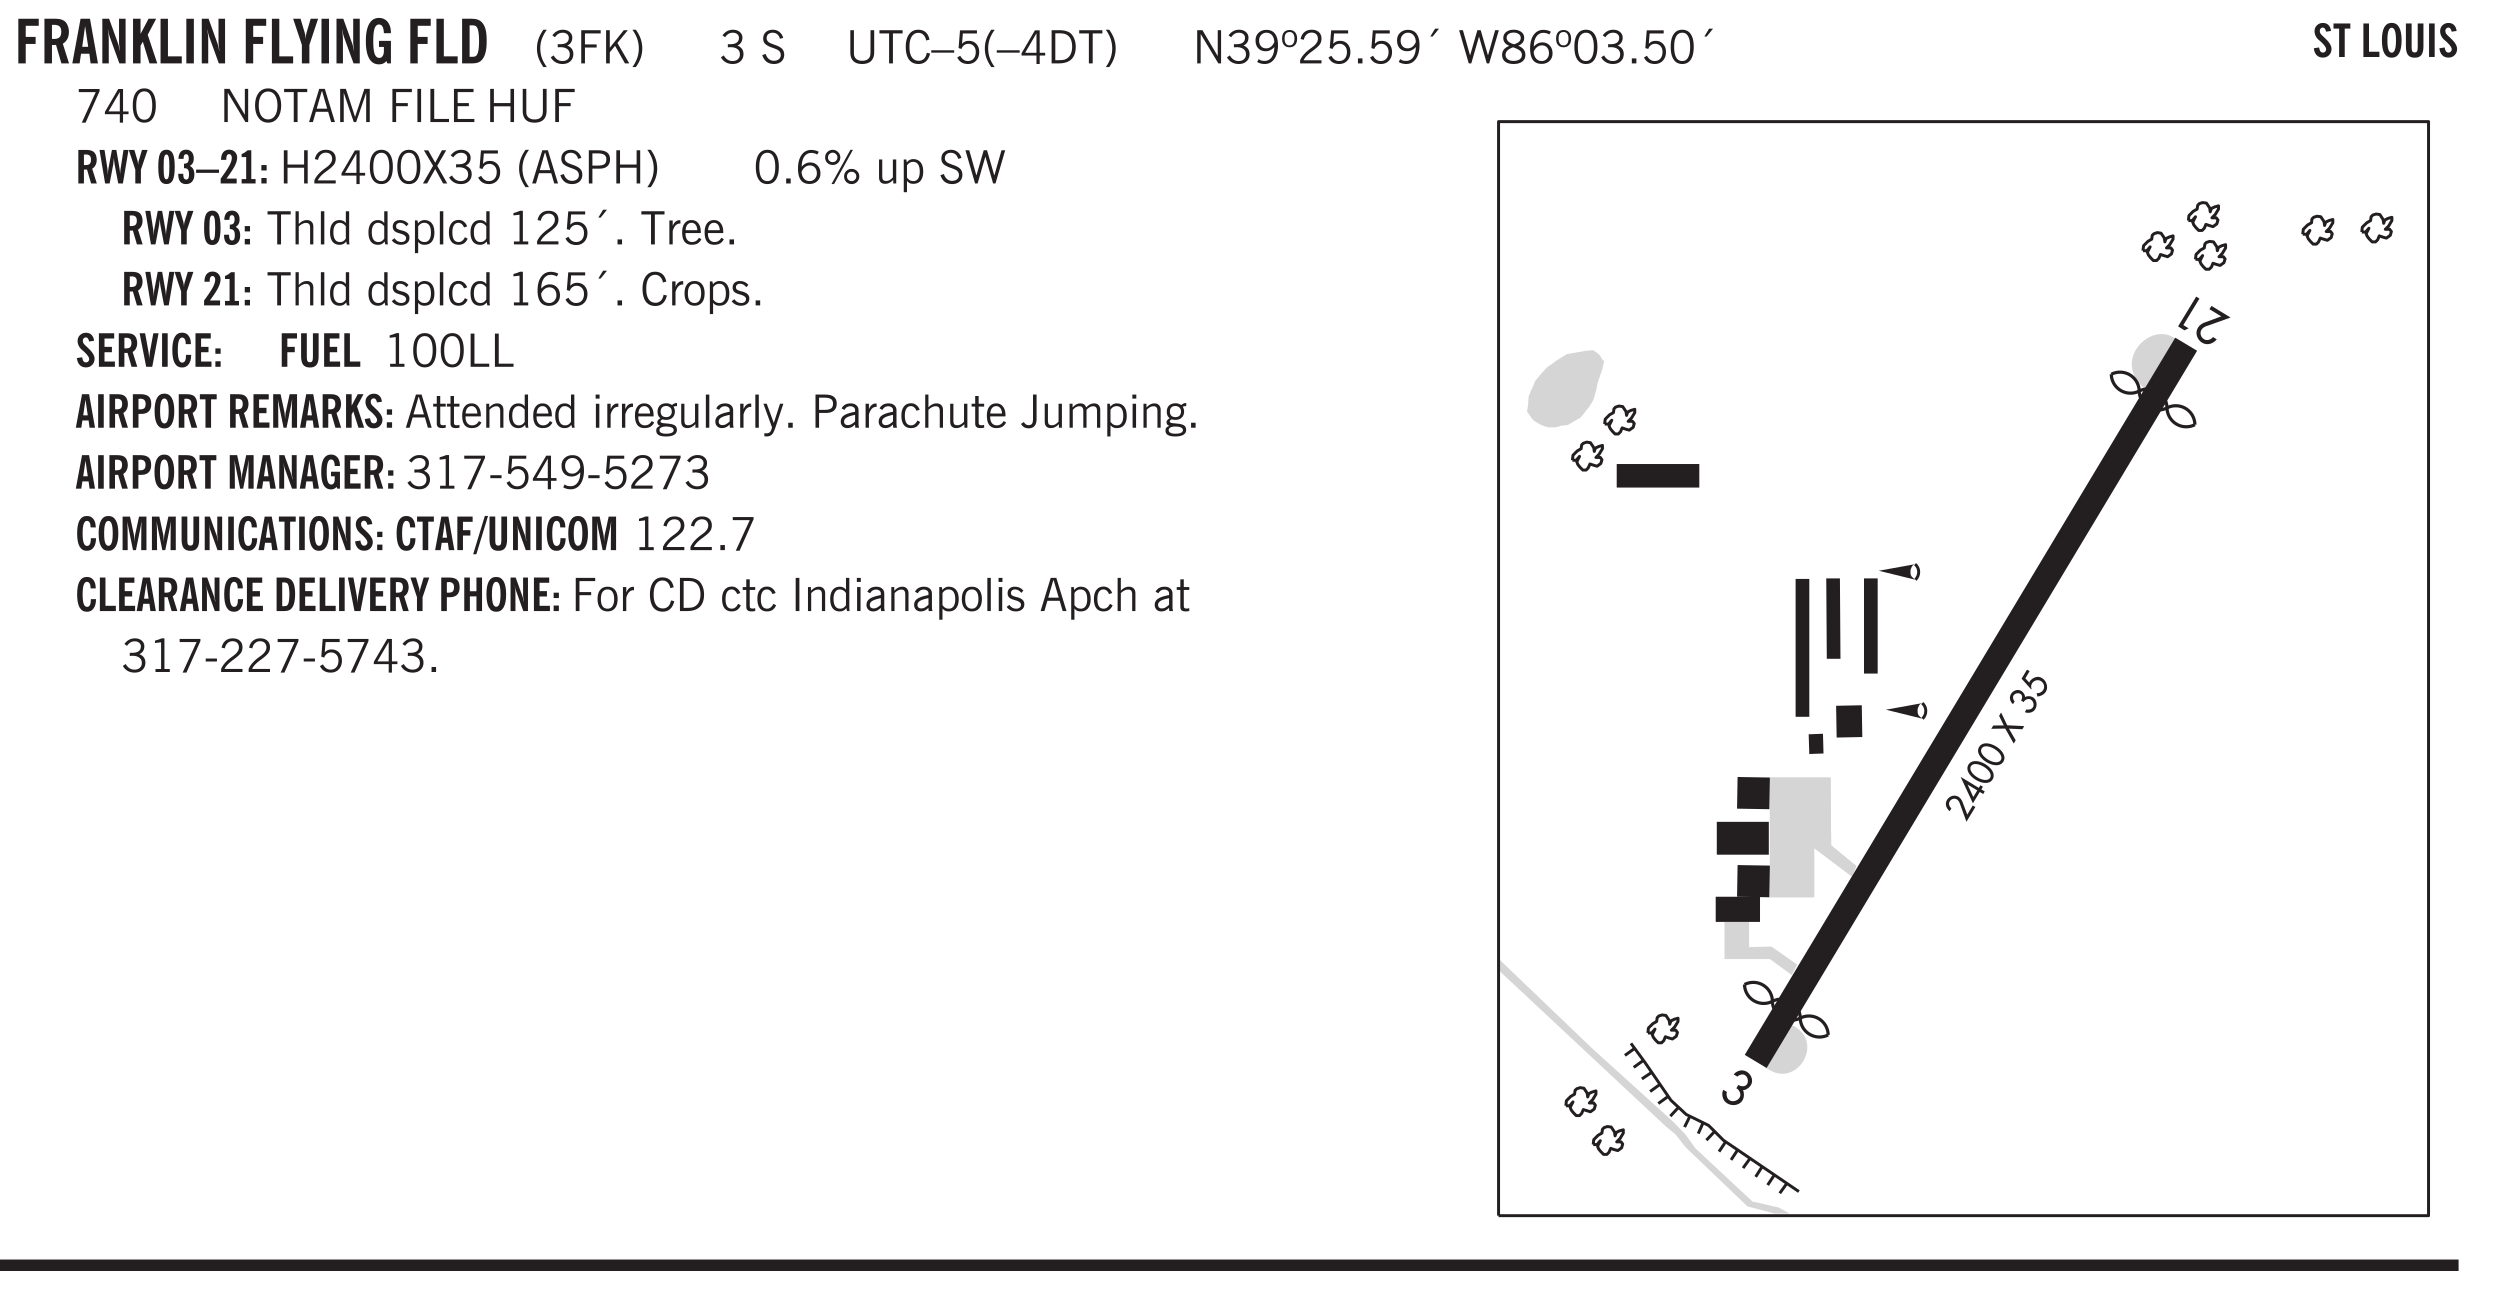<svg xmlns="http://www.w3.org/2000/svg" xmlns:xlink="http://www.w3.org/1999/xlink" width="436.4" height="169.3pt" viewBox="0 0 327.3 169.3"><defs><symbol overflow="visible" id="an"><path style="stroke:none" d="M2.297-2.36a1.066 1.066 0 0 0-.36-.343.87.87 0 0 0-.453-.125c-.25 0-.449.11-.593.328-.149.21-.22.508-.22.89 0 .43.071.75.22.97.144.218.359.328.64.328a.81.81 0 0 0 .422-.11 1.05 1.05 0 0 0 .344-.36Zm.437-1.984v3.969c.008.137.024.262.047.375h-.344l-.093-.39a1.106 1.106 0 0 1-.39.343 1.152 1.152 0 0 1-.485.094c-.399 0-.703-.14-.922-.422-.211-.29-.313-.691-.313-1.203 0-.52.11-.914.329-1.188.218-.28.523-.421.921-.421.188 0 .348.039.485.109a.796.796 0 0 1 .328.297v-1.563Zm0 0"/></symbol><symbol overflow="visible" id="b"><path style="stroke:none" d="M.5 0v-5.844h2.672v.922H1.469v1.453h1.297v.922H1.469V0Zm0 0"/></symbol><symbol overflow="visible" id="d"><path style="stroke:none" d="M1.36-2.172h.78L1.735-4.89ZM.061 0l1.079-5.844h1.234L3.422 0h-.969l-.156-1.266H1.203L1.016 0Zm0 0"/></symbol><symbol overflow="visible" id="e"><path style="stroke:none" d="M.5 0v-5.844h.89l1.126 3.125c.05.125.097.281.14.469.04.18.082.371.125.578h.031a8.27 8.27 0 0 1-.093-.656 4.6 4.6 0 0 1-.031-.516v-3h.859V0h-.813L1.516-3.36A6.298 6.298 0 0 1 1.25-4.39h-.031c.039.211.07.422.093.641.02.219.032.445.032.672V0Zm0 0"/></symbol><symbol overflow="visible" id="f"><path style="stroke:none" d="M.5 0v-5.844h.984v1.985l1.047-1.985h1L2.421-3.75 3.672 0H2.657l-.875-2.844-.297.531V0Zm0 0"/></symbol><symbol overflow="visible" id="g"><path style="stroke:none" d="M.5 0v-5.844h.969v4.922H3.28V0Zm0 0"/></symbol><symbol overflow="visible" id="h"><path style="stroke:none" d="M.516 0v-5.844H1.5V0Zm0 0"/></symbol><symbol overflow="visible" id="j"><path style="stroke:none" d="M1.063 0v-2.422L-.079-5.844H.89l.546 1.828c.032.094.055.211.079.344.02.137.035.293.046.469.008-.195.024-.363.047-.5.02-.145.04-.25.063-.313l.547-1.828h.969L2.046-2.422V0Zm0 0"/></symbol><symbol overflow="visible" id="k"><path style="stroke:none" d="m3.094 0-.125-.313a1.07 1.07 0 0 1-.422.329c-.156.07-.34.109-.547.109-.563 0-.992-.254-1.281-.766C.426-1.16.28-1.92.28-2.92c0-.99.145-1.74.438-2.25.289-.52.719-.782 1.281-.782.477 0 .86.18 1.14.531.282.344.422.82.422 1.422l-.015.016v.015s.004.008.015.016h-.921c-.012-.375-.07-.656-.172-.844-.106-.195-.262-.297-.469-.297-.262 0-.453.18-.578.532-.117.355-.172.902-.172 1.64 0 .774.063 1.336.188 1.688.132.343.335.515.609.515a.487.487 0 0 0 .422-.234c.113-.156.172-.367.172-.64v-.563H2v-.797h1.563V0Zm0 0"/></symbol><symbol overflow="visible" id="l"><path style="stroke:none" d="M1.484-.86h.235c.195 0 .347-.015.453-.046a.405.405 0 0 0 .234-.172c.114-.145.192-.363.235-.656.05-.301.078-.696.078-1.188 0-.488-.028-.879-.078-1.172-.043-.3-.121-.523-.235-.672a.423.423 0 0 0-.234-.171 1.689 1.689 0 0 0-.453-.047h-.235ZM.5 0v-5.844h1.203c.383 0 .688.047.906.14.22.087.407.227.563.423.195.242.336.547.422.922.082.375.125.855.125 1.437 0 .586-.047 1.063-.14 1.438-.087.375-.22.683-.407.921-.156.211-.344.356-.563.438-.218.086-.523.125-.906.125Zm0 0"/></symbol><symbol overflow="visible" id="m"><path style="stroke:none" d="M1.203.484a5.307 5.307 0 0 1-.64-1.203 3.795 3.795 0 0 1-.204-1.25c0-.426.067-.836.204-1.234.144-.406.359-.805.64-1.203h.453A5.034 5.034 0 0 0 1-3.203 3.67 3.67 0 0 0 .797-1.97c0 .438.066.856.203 1.25.145.399.363.797.656 1.203Zm0 0"/></symbol><symbol overflow="visible" id="n"><path style="stroke:none" d="m.203-.797.375-.25c.133.242.297.422.485.547.195.125.414.188.656.188.3 0 .535-.079.703-.235.176-.156.265-.367.265-.64 0-.301-.109-.532-.328-.688-.21-.164-.515-.25-.921-.25-.063 0-.122.008-.172.016h-.157v-.407h.313c.375 0 .656-.066.844-.203.195-.144.296-.351.296-.625a.59.59 0 0 0-.218-.484c-.149-.125-.34-.188-.578-.188-.211 0-.399.047-.563.141a1.555 1.555 0 0 0-.453.453l-.344-.25c.188-.25.39-.43.61-.547.226-.125.484-.187.765-.187.375 0 .672.101.89.297a.927.927 0 0 1 .345.75c0 .242-.059.449-.172.625a1.023 1.023 0 0 1-.485.39c.258.106.457.25.594.438.133.187.203.414.203.672 0 .398-.133.714-.39.953-.25.242-.594.36-1.032.36-.336 0-.632-.075-.89-.22a1.646 1.646 0 0 1-.64-.656Zm0 0"/></symbol><symbol overflow="visible" id="o"><path style="stroke:none" d="M.578 0v-4.344h2.547v.422H1.062v1.438h1.532v.406H1.063V0Zm0 0"/></symbol><symbol overflow="visible" id="p"><path style="stroke:none" d="M.61 0v-4.344h.484v2.297l1.828-2.297h.531l-1.36 1.672L3.642 0h-.563L1.781-2.297l-.687.844V0Zm0 0"/></symbol><symbol overflow="visible" id="q"><path style="stroke:none" d="M.313.484a4.75 4.75 0 0 0 .64-1.203 3.9 3.9 0 0 0 0-2.484 4.817 4.817 0 0 0-.64-1.203h.453c.289.398.504.797.64 1.203a3.9 3.9 0 0 1 0 2.484A4.75 4.75 0 0 1 .766.484Zm0 0"/></symbol><symbol overflow="visible" id="r"><path style="stroke:none" d="m.203-.797.375-.25c.133.242.297.422.485.547.195.125.414.188.656.188.3 0 .535-.079.703-.235.176-.156.265-.367.265-.64 0-.301-.109-.532-.328-.688-.21-.164-.515-.25-.921-.25-.063 0-.122.008-.172.016h-.157v-.407h.313c.375 0 .656-.066.844-.203.195-.144.296-.351.296-.625a.59.59 0 0 0-.218-.484c-.149-.125-.34-.188-.578-.188-.211 0-.399.047-.563.141a1.555 1.555 0 0 0-.453.453l-.344-.25c.188-.25.39-.43.61-.547.226-.125.484-.187.765-.187.375 0 .672.101.89.297a.927.927 0 0 1 .345.75c0 .242-.059.449-.172.625a1.023 1.023 0 0 1-.485.39c.258.106.457.25.594.438.133.187.203.414.203.672 0 .398-.133.714-.39.953-.25.242-.594.36-1.032.36-.336 0-.632-.075-.89-.22a1.646 1.646 0 0 1-.64-.656Zm0 0"/></symbol><symbol overflow="visible" id="t"><path style="stroke:none" d="m.203-1.094.453-.14c.082.273.219.492.406.656a.994.994 0 0 0 .657.234c.27 0 .488-.066.656-.203a.67.67 0 0 0 .25-.547.72.72 0 0 0-.078-.343.84.84 0 0 0-.219-.266c-.137-.094-.383-.203-.734-.328a7.453 7.453 0 0 1-.266-.094c-.367-.145-.625-.3-.781-.469a.98.98 0 0 1-.219-.656c0-.352.113-.633.344-.844.226-.207.535-.312.922-.312.332 0 .613.093.843.281.239.18.41.438.516.781l-.437.125a1.08 1.08 0 0 0-.344-.594.976.976 0 0 0-.625-.203c-.23 0-.418.07-.563.204-.136.124-.203.296-.203.515 0 .106.02.2.063.281.05.086.125.168.219.25.101.075.328.172.671.297.114.043.204.074.266.094.406.156.688.328.844.516.156.187.234.433.234.734 0 .355-.125.648-.375.875-.242.219-.562.328-.969.328-.386 0-.71-.098-.968-.297-.25-.195-.438-.488-.563-.875Zm0 0"/></symbol><symbol overflow="visible" id="u"><path style="stroke:none" d="M.578-4.344h.469v2.797c0 .2.004.352.016.453.019.094.05.184.093.266a.816.816 0 0 0 .375.36c.164.085.364.124.594.124.238 0 .441-.039.61-.125a.856.856 0 0 0 .374-.36.875.875 0 0 0 .079-.28c.019-.102.03-.274.03-.516v-2.719h.485v2.875c0 .5-.137.887-.406 1.157-.274.261-.664.39-1.172.39-.512 0-.898-.129-1.156-.39C.707-.57.579-.958.579-1.47Zm0 0"/></symbol><symbol overflow="visible" id="v"><path style="stroke:none" d="M1.39 0v-3.922H.126v-.422h3.031v.422H1.891V0Zm0 0"/></symbol><symbol overflow="visible" id="w"><path style="stroke:none" d="M3.469-1.297c-.106.461-.29.805-.547 1.031-.25.23-.574.344-.969.344C1.41.078.993-.113.703-.5.422-.895.281-1.453.281-2.172c0-.695.145-1.242.438-1.64.289-.395.687-.594 1.187-.594.407 0 .735.11.985.328.25.219.414.543.5.969L2.953-3c-.062-.32-.183-.566-.36-.734A.882.882 0 0 0 1.954-4c-.387 0-.683.164-.89.484-.2.313-.297.766-.297 1.36 0 .586.101 1.031.312 1.344.207.312.504.468.89.468a.973.973 0 0 0 .704-.265c.187-.188.305-.446.36-.782Zm0 0"/></symbol><symbol overflow="visible" id="x"><path style="stroke:none" d="M0-1.406v-.313h3v.313Zm0 0"/></symbol><symbol overflow="visible" id="y"><path style="stroke:none" d="M.406-.781.796-1c.126.23.27.402.438.516a.94.94 0 0 0 .563.171c.312 0 .562-.101.75-.312.187-.219.281-.508.281-.875 0-.32-.09-.578-.265-.766a.914.914 0 0 0-.704-.296c-.21 0-.39.058-.546.171a.978.978 0 0 0-.344.5L.579-2l.187-2.328h2.218v.406H1.141l-.11 1.36a1.28 1.28 0 0 1 .39-.297c.145-.063.317-.094.516-.094.395 0 .72.137.97.406.25.274.374.625.374 1.063 0 .46-.136.836-.406 1.125-.273.293-.625.437-1.063.437-.335 0-.62-.074-.859-.219a1.48 1.48 0 0 1-.547-.64Zm0 0"/></symbol><symbol overflow="visible" id="z"><path style="stroke:none" d="M1.203.484a5.307 5.307 0 0 1-.64-1.203 3.795 3.795 0 0 1-.204-1.25c0-.426.067-.836.204-1.234.144-.406.359-.805.64-1.203h.453A5.034 5.034 0 0 0 1-3.203 3.67 3.67 0 0 0 .797-1.97c0 .438.066.856.203 1.25.145.399.363.797.656 1.203Zm0 0"/></symbol><symbol overflow="visible" id="A"><path style="stroke:none" d="M2.625-4.328v2.937h.719v.36h-.719v1.11h-.422v-1.11H.25v-.297l1.75-3Zm-.422 2.937v-2.546L.72-1.392Zm0 0"/></symbol><symbol overflow="visible" id="B"><path style="stroke:none" d="M1.5-3.938h-.438v3.516h.375c.333 0 .594-.02.782-.062.187-.051.347-.133.484-.25.176-.133.313-.32.406-.563.102-.25.157-.539.157-.875 0-.344-.047-.64-.141-.89a1.332 1.332 0 0 0-.422-.594 1.294 1.294 0 0 0-.469-.219 3.423 3.423 0 0 0-.734-.063ZM.578 0v-4.344H1.61c.332 0 .602.032.813.094.207.055.394.137.562.25.239.188.422.438.547.75.133.313.203.672.203 1.078 0 .719-.187 1.262-.562 1.625C2.797-.18 2.238 0 1.5 0Zm0 0"/></symbol><symbol overflow="visible" id="C"><path style="stroke:none" d="M.313.484a4.75 4.75 0 0 0 .64-1.203 3.9 3.9 0 0 0 0-2.484 4.817 4.817 0 0 0-.64-1.203h.453c.289.398.504.797.64 1.203a3.9 3.9 0 0 1 0 2.484A4.75 4.75 0 0 1 .766.484Zm0 0"/></symbol><symbol overflow="visible" id="D"><path style="stroke:none" d="M.578 0v-4.344h.688l2 3.39v-3.39h.437V0h-.36L1.032-3.844V0Zm0 0"/></symbol><symbol overflow="visible" id="E"><path style="stroke:none" d="M2.797-2.797c-.012-.375-.11-.672-.297-.89a.923.923 0 0 0-.734-.329c-.274 0-.5.102-.688.297-.18.188-.266.43-.266.719 0 .313.083.563.25.75.165.188.391.281.672.281.227 0 .43-.066.61-.203.187-.144.336-.351.453-.625Zm0 .656c-.156.18-.328.313-.516.407-.187.093-.39.14-.61.14-.398 0-.718-.125-.968-.375-.242-.258-.36-.61-.36-1.047 0-.406.13-.734.391-.984.27-.258.614-.39 1.032-.39.5 0 .875.171 1.125.515.257.336.39.836.39 1.5 0 .75-.164 1.352-.484 1.797-.313.437-.735.656-1.266.656C1.332.078 1.148.051.984 0a1.29 1.29 0 0 1-.421-.188L.75-.561c.113.085.234.148.36.187.132.031.273.047.421.047.383 0 .692-.16.922-.484.227-.333.344-.774.344-1.329Zm0 0"/></symbol><symbol overflow="visible" id="F"><path style="stroke:none" d="M.484-3.234c0 .28.055.5.172.656.114.148.274.219.485.219.195 0 .351-.07.468-.22.114-.155.172-.374.172-.655 0-.29-.058-.508-.172-.657-.105-.144-.261-.218-.468-.218-.22 0-.387.074-.5.218-.106.149-.157.368-.157.657Zm-.328 0c0-.364.082-.645.25-.844.176-.195.422-.297.735-.297.3 0 .539.102.718.297.176.2.266.48.266.844 0 .355-.09.632-.266.828-.18.199-.418.297-.718.297-.313 0-.559-.098-.735-.297-.168-.196-.25-.473-.25-.828Zm0 0"/></symbol><symbol overflow="visible" id="G"><path style="stroke:none" d="M.297 0v-.406c.094-.219.219-.426.375-.625.156-.196.348-.395.578-.594.102-.094.27-.223.5-.39a4.37 4.37 0 0 0 .484-.391 1.86 1.86 0 0 0 .297-.406.95.95 0 0 0 .094-.407c0-.25-.074-.445-.219-.594-.148-.144-.351-.218-.61-.218a.928.928 0 0 0-.655.25c-.18.156-.297.386-.36.687L.36-3.188c.082-.394.25-.695.5-.906.25-.207.567-.312.954-.312.394 0 .707.105.937.312.227.211.344.496.344.86 0 .156-.024.296-.063.421-.031.118-.09.231-.172.344-.148.211-.453.485-.921.828a6.86 6.86 0 0 0-.235.172 5.132 5.132 0 0 0-.61.547C.939-.742.82-.57.75-.406h2.344V0Zm0 0"/></symbol><symbol overflow="visible" id="H"><path style="stroke:none" d="M.61 0v-.656h.593V0Zm0 0"/></symbol><symbol overflow="visible" id="I"><path style="stroke:none" d="m1.094-3.516.625-1.03h.515l-.828 1.03Zm0 0"/></symbol><symbol overflow="visible" id="J"><path style="stroke:none" d="M1.39 0 .126-4.344h.5l.922 3.25h.031l.938-3.25h.437l.938 3.25h.03l.923-3.25h.484L4.062 0H3.75L2.734-3.516 1.72 0Zm0 0"/></symbol><symbol overflow="visible" id="K"><path style="stroke:none" d="M1.734-2.11c-.343.126-.593.274-.75.438a.767.767 0 0 0-.234.563c0 .23.094.418.281.562.196.149.446.219.75.219.344 0 .614-.067.813-.203a.686.686 0 0 0 .297-.578.707.707 0 0 0-.266-.563c-.168-.144-.465-.289-.89-.437Zm.125-.39c.32-.102.547-.219.672-.344a.653.653 0 0 0 .203-.5.588.588 0 0 0-.265-.5c-.168-.125-.39-.187-.672-.187-.274 0-.492.062-.656.187a.58.58 0 0 0-.25.485c0 .187.078.355.234.5.156.136.398.257.734.359Zm-.609.203c-.262-.101-.46-.238-.594-.406a.963.963 0 0 1-.203-.61c0-.32.117-.582.36-.78.25-.208.578-.313.984-.313.426 0 .766.101 1.016.297.25.187.374.449.374.78a.94.94 0 0 1-.203.61c-.125.168-.32.305-.578.406.32.126.555.29.703.485.157.2.235.445.235.734 0 .367-.14.653-.422.86-.274.21-.649.312-1.125.312-.469 0-.84-.101-1.11-.312-.261-.22-.39-.516-.39-.891 0-.258.078-.488.234-.688.164-.207.406-.367.719-.484Zm0 0"/></symbol><symbol overflow="visible" id="L"><path style="stroke:none" d="M.828-1.531c.02.375.125.672.313.89.187.22.43.329.734.329a.89.89 0 0 0 .672-.282 1.02 1.02 0 0 0 .281-.734c0-.313-.086-.563-.25-.75-.168-.188-.39-.281-.672-.281a.999.999 0 0 0-.625.218c-.18.137-.328.34-.453.61Zm.016-.657c.156-.187.328-.328.515-.421.188-.094.383-.141.594-.141.406 0 .727.137.969.406.25.262.375.606.375 1.031 0 .407-.137.743-.406 1-.262.25-.606.376-1.032.376-.492 0-.867-.165-1.125-.5C.484-.781.36-1.285.36-1.954c0-.75.157-1.344.47-1.781.312-.438.734-.657 1.265-.657.176 0 .344.024.5.063.164.031.328.094.484.187l-.203.36a1.104 1.104 0 0 0-.36-.156A1.408 1.408 0 0 0 2.095-4c-.387 0-.696.168-.922.5-.219.324-.328.762-.328 1.313Zm0 0"/></symbol><symbol overflow="visible" id="M"><path style="stroke:none" d="M.75-2.172c0 .617.086 1.078.266 1.39a.858.858 0 0 0 .796.47c.344 0 .598-.157.766-.47.176-.312.266-.773.266-1.39 0-.601-.09-1.062-.266-1.375-.168-.312-.422-.469-.765-.469-.344 0-.61.157-.797.47-.18.312-.266.773-.266 1.374Zm-.453 0c0-.726.129-1.281.39-1.656.258-.383.633-.578 1.125-.578.489 0 .86.195 1.11.578.258.375.39.93.39 1.656 0 .73-.132 1.29-.39 1.672-.25.387-.621.578-1.11.578C1.32.078.946-.113.688-.5c-.261-.383-.39-.941-.39-1.672Zm0 0"/></symbol><symbol overflow="visible" id="N"><path style="stroke:none" d="m.828.078 1.828-4H.437v-.406h2.72v.281L1.327.078Zm0 0"/></symbol><symbol overflow="visible" id="O"><path style="stroke:none" d="M.766-2.172c0 .574.109 1.024.328 1.344.218.324.52.484.906.484.375 0 .672-.16.89-.484.22-.32.329-.77.329-1.344 0-.57-.11-1.02-.328-1.344C2.67-3.836 2.375-4 2-4c-.387 0-.688.164-.906.484-.219.325-.328.774-.328 1.344Zm-.485 0c0-.676.149-1.219.453-1.625.313-.406.735-.61 1.266-.61.52 0 .93.204 1.234.61.313.399.47.938.47 1.625 0 .688-.157 1.235-.47 1.64-.304.407-.714.61-1.234.61-.523 0-.938-.203-1.25-.61-.313-.405-.469-.952-.469-1.64Zm0 0"/></symbol><symbol overflow="visible" id="P"><path style="stroke:none" d="M1.11-1.75h1.374l-.656-2.266h-.062ZM.11 0l1.327-4.344h.735L3.5 0H3l-.39-1.344H1L.61 0Zm0 0"/></symbol><symbol overflow="visible" id="Q"><path style="stroke:none" d="M.578 0v-4.344h.75L2.531-.672 3.75-4.344h.703V0h-.469v-3.828L2.672 0h-.313L1.047-3.828V0Zm0 0"/></symbol><symbol overflow="visible" id="R"><path style="stroke:none" d="M.578 0v-4.344h2.547v.422H1.062v1.438h1.532v.406H1.063V0Zm0 0"/></symbol><symbol overflow="visible" id="S"><path style="stroke:none" d="M.61 0v-4.344h.484V0Zm0 0"/></symbol><symbol overflow="visible" id="T"><path style="stroke:none" d="M.61 0v-4.344h.5v3.938h1.937V0Zm0 0"/></symbol><symbol overflow="visible" id="U"><path style="stroke:none" d="M.578 0v-4.344h2.563v.422H1.062v1.438h1.47v.406h-1.47v1.672H3.25V0Zm0 0"/></symbol><symbol overflow="visible" id="V"><path style="stroke:none" d="M.578 0v-4.344h.485v1.86h2.171v-1.86h.47V0h-.47v-2.063H1.063V0Zm0 0"/></symbol><symbol overflow="visible" id="ag"><path style="stroke:none" d="m.047 0 1.328-2.313-1.203-2.03h.562l.922 1.624.875-1.625h.563L1.922-2.312 3.234 0h-.546L1.655-1.89.594 0Zm0 0"/></symbol><symbol overflow="visible" id="ah"><path style="stroke:none" d="M1.047-2.344h.734c.395 0 .676-.062.844-.187.164-.125.25-.332.25-.625 0-.281-.09-.477-.266-.594-.168-.125-.453-.188-.859-.188h-.703ZM.578 0v-4.344h1.266c.52 0 .898.102 1.14.297.25.188.375.484.375.89 0 .387-.12.688-.359.907-.242.21-.578.313-1.016.313h-.937V0Zm0 0"/></symbol><symbol overflow="visible" id="ai"><path style="stroke:none" d="M3.172-.922c0 .168.055.313.172.438.125.117.27.171.437.171a.572.572 0 0 0 .422-.171.598.598 0 0 0 .188-.438.604.604 0 0 0-.172-.437.604.604 0 0 0-.438-.172.589.589 0 0 0-.61.61Zm-.375 0c0-.281.094-.515.281-.703a.954.954 0 0 1 .703-.281c.281 0 .516.093.703.281a.938.938 0 0 1 .297.703.985.985 0 0 1-.297.719.954.954 0 0 1-.703.281.954.954 0 0 1-.703-.281 1.003 1.003 0 0 1-.281-.719ZM.687-3.406c0 .168.055.312.172.437a.631.631 0 0 0 .454.172.572.572 0 0 0 .421-.172.598.598 0 0 0 .188-.437.573.573 0 0 0-.188-.438.558.558 0 0 0-.421-.187.613.613 0 0 0-.625.625ZM1.141.078l2.484-4.484h.328L1.484.078ZM.312-3.406c0-.281.094-.516.282-.703a.985.985 0 0 1 .719-.297c.269 0 .5.101.687.297a.938.938 0 0 1 .297.703.938.938 0 0 1-.297.703.937.937 0 0 1-.688.281c-.28 0-.523-.094-.718-.281a.954.954 0 0 1-.281-.703Zm0 0"/></symbol><symbol overflow="visible" id="aj"><path style="stroke:none" d="M2.719-3.14V0h-.39v-.469c-.18.18-.352.309-.517.39a1.193 1.193 0 0 1-.53.126c-.262 0-.466-.07-.61-.219C.535-.328.469-.539.469-.812v-2.329H.89v2.157c0 .242.035.414.109.515.082.094.21.14.39.14a.993.993 0 0 0 .454-.108 1.95 1.95 0 0 0 .437-.36V-3.14Zm0 0"/></symbol><symbol overflow="visible" id="ak"><path style="stroke:none" d="M.922-.781c.125.168.25.289.375.36.133.073.289.108.469.108.257 0 .46-.101.609-.312.145-.219.219-.523.219-.922 0-.426-.074-.742-.219-.953-.148-.219-.367-.328-.656-.328a.85.85 0 0 0-.453.125c-.137.086-.25.2-.344.344ZM.5 1.14v-4.282h.328l.078.391a.975.975 0 0 1 .375-.328.96.96 0 0 1 .453-.11c.414 0 .739.141.97.422.226.282.343.688.343 1.22 0 .51-.117.905-.344 1.187-.219.273-.543.406-.969.406-.18 0-.336-.031-.468-.094a.973.973 0 0 1-.344-.297v1.485Zm0 0"/></symbol><symbol overflow="visible" id="al"><path style="stroke:none" d="M.5 0v-4.344h.422v1.672c.176-.187.348-.316.515-.39a1.21 1.21 0 0 1 .547-.126c.27 0 .477.079.625.235.145.148.22.355.22.625V0h-.423v-2.156c0-.239-.043-.406-.125-.5-.086-.102-.219-.156-.406-.156-.168 0-.328.042-.484.124a1.708 1.708 0 0 0-.47.344V0Zm0 0"/></symbol><symbol overflow="visible" id="am"><path style="stroke:none" d="M.516 0v-4.344h.453V0Zm0 0"/></symbol><symbol overflow="visible" id="c"><path style="stroke:none" d="M1.484-3.219c.02.012.047.016.079.016h.14c.363 0 .617-.07.766-.219.156-.144.234-.39.234-.734 0-.313-.074-.535-.219-.672-.148-.145-.386-.219-.718-.219H1.5l-.016.016ZM3.72 0h-1l-.703-2.422c-.055 0-.118.008-.188.016h-.344V0H.5v-5.844h1.297c.375 0 .656.028.844.078.187.055.351.133.5.235.175.148.312.343.406.593.101.243.156.512.156.813 0 .355-.07.664-.203.922a1.574 1.574 0 0 1-.594.625Zm0 0"/></symbol><symbol overflow="visible" id="ao"><path style="stroke:none" d="m.11-.547.359-.265c.113.167.242.292.39.375.157.085.32.124.5.124a.698.698 0 0 0 .454-.14.479.479 0 0 0 .171-.39c0-.239-.242-.427-.718-.563-.106-.032-.188-.055-.25-.078-.262-.07-.461-.176-.594-.313a.782.782 0 0 1-.188-.531c0-.258.082-.469.25-.625.176-.156.407-.235.688-.235.238 0 .445.043.625.126.187.085.351.214.5.39l-.281.297a1.223 1.223 0 0 0-.375-.344.943.943 0 0 0-.438-.11.572.572 0 0 0-.39.126.426.426 0 0 0-.141.328c0 .063.008.125.031.188.031.054.07.101.125.14.094.063.27.133.531.203.133.032.235.059.297.078.27.094.461.211.578.344a.754.754 0 0 1 .188.531c0 .293-.106.524-.313.688-.199.168-.468.25-.812.25-.242 0-.465-.05-.672-.156a1.335 1.335 0 0 1-.516-.438Zm0 0"/></symbol><symbol overflow="visible" id="ap"><path style="stroke:none" d="M2.672-.75c-.125.273-.29.477-.485.61-.199.124-.433.187-.703.187-.406 0-.718-.133-.937-.406C.328-.641.219-1.047.219-1.58c0-.507.11-.905.328-1.187.226-.289.539-.437.937-.437.27 0 .5.078.688.234.195.149.344.352.437.61l-.421.14a.946.946 0 0 0-.282-.437.638.638 0 0 0-.437-.172c-.262 0-.461.11-.594.328-.137.219-.203.527-.203.922 0 .418.066.734.203.953.133.21.344.313.625.313.164 0 .316-.051.453-.157a1.24 1.24 0 0 0 .36-.484Zm0 0"/></symbol><symbol overflow="visible" id="aq"><path style="stroke:none" d="M2.047-4.406v4.015h.703V0H.875v-.39h.734v-3.5l-.796.093v-.312c.164-.04.32-.086.468-.141.157-.05.29-.102.407-.156Zm0 0"/></symbol><symbol overflow="visible" id="ar"><path style="stroke:none" d="M.5 0v-3.14h.438v.718c.101-.258.226-.445.375-.562a.781.781 0 0 1 .53-.188h.095l.015.438h-.062a.8.8 0 0 0-.579.25c-.156.168-.28.414-.375.734V0Zm0 0"/></symbol><symbol overflow="visible" id="as"><path style="stroke:none" d="M.688-1.86h1.53c-.011-.288-.085-.523-.218-.702a.661.661 0 0 0-.547-.266c-.23 0-.414.09-.547.265-.136.168-.21.403-.219.704Zm1.734.985.328.188c-.125.25-.293.437-.5.562-.21.117-.465.172-.766.172-.406 0-.718-.133-.937-.406C.336-.641.234-1.047.234-1.58c0-.5.102-.89.313-1.171.219-.29.52-.438.906-.438.383 0 .68.141.89.422.22.274.329.657.329 1.157v.125h-2v.109c0 .324.078.586.234.781a.77.77 0 0 0 .625.281.945.945 0 0 0 .516-.14c.156-.102.281-.242.375-.422Zm0 0"/></symbol><symbol overflow="visible" id="at"><path style="stroke:none" d="M.64-1.578c0 .418.07.734.22.953.156.21.374.313.656.313.27 0 .476-.102.625-.313.156-.219.234-.531.234-.938 0-.414-.074-.726-.219-.937a.724.724 0 0 0-.64-.328.76.76 0 0 0-.657.328c-.148.21-.218.516-.218.922Zm-.437 0c0-.508.113-.906.344-1.188.226-.28.55-.421.969-.421.414 0 .738.14.968.421.227.282.344.68.344 1.188 0 .523-.117.922-.344 1.203-.23.281-.554.422-.968.422-.418 0-.743-.14-.97-.422-.23-.281-.343-.68-.343-1.203Zm0 0"/></symbol><symbol overflow="visible" id="aI"><path style="stroke:none" d="M1.734-.375v.36a1.42 1.42 0 0 1-.218.046 2.314 2.314 0 0 1-.25.016c-.23 0-.407-.047-.532-.14C.617-.196.563-.353.563-.564v-2.203h-.47v-.375h.47v-1.015h.453v1.015h.718v.375h-.718V-.75c0 .18.023.293.078.344.062.054.172.078.328.078.082 0 .18-.016.297-.047Zm0 0"/></symbol><symbol overflow="visible" id="aJ"><path style="stroke:none" d="M.5 0v-3.14h.39v.484c.176-.188.348-.32.516-.406.164-.083.344-.126.532-.126.257 0 .457.079.593.235.145.148.219.355.219.625V0h-.422v-2.156c0-.239-.043-.406-.125-.5-.074-.102-.203-.156-.39-.156a.911.911 0 0 0-.454.124 1.548 1.548 0 0 0-.437.344V0Zm0 0"/></symbol><symbol overflow="visible" id="aK"><path style="stroke:none" d="M.484-3.813v-.53H1v.53ZM.516 0v-3.14h.453V0Zm0 0"/></symbol><symbol overflow="visible" id="aL"><path style="stroke:none" d="M.563.313c0 .156.07.269.218.343.145.082.36.125.64.125.333 0 .583-.043.75-.125.165-.074.25-.187.25-.344 0-.156-.085-.273-.25-.343-.167-.082-.417-.125-.75-.125-.28 0-.495.043-.64.125C.633.05.562.164.562.313Zm.156-2.454c0 .243.062.43.187.563.125.125.305.187.547.187.219 0 .39-.062.516-.187.133-.125.203-.3.203-.531 0-.227-.07-.407-.203-.532a.756.756 0 0 0-.547-.203c-.219 0-.39.063-.516.188-.125.125-.187.297-.187.515ZM.656-.25a.587.587 0 0 1-.281-.172.504.504 0 0 1-.094-.312c0-.094.031-.176.094-.25.063-.082.172-.172.328-.266a.831.831 0 0 1-.297-.344 1.254 1.254 0 0 1-.094-.5c0-.344.098-.613.297-.812.207-.196.493-.297.86-.297.144 0 .273.023.39.062.125.043.239.102.344.172.113-.094.211-.16.297-.203a.732.732 0 0 1 .281-.062h.078v.406h-.093a.849.849 0 0 0-.25.031c-.055.012-.09.031-.11.063.051.086.094.18.125.28.031.095.047.204.047.329 0 .336-.105.602-.312.797-.2.2-.477.297-.829.297-.074 0-.152-.004-.234-.016a1.382 1.382 0 0 1-.234-.047.545.545 0 0 0-.203.125.209.209 0 0 0-.063.156c0 .137.195.215.594.235.133.012.238.023.312.031.477.043.801.125.97.25.175.125.265.32.265.594 0 .27-.121.476-.36.625-.242.144-.593.219-1.062.219-.43 0-.75-.063-.969-.188C.243.828.141.633.141.375.14.227.176.102.25 0c.082-.094.219-.176.406-.25Zm0 0"/></symbol><symbol overflow="visible" id="aM"><path style="stroke:none" d="M2.125-.828v-.86c-.523.106-.89.227-1.11.36-.218.137-.327.308-.327.516 0 .148.039.261.125.343.093.086.222.125.39.125a.994.994 0 0 0 .422-.11c.156-.081.32-.206.5-.374Zm-.016.406a1.71 1.71 0 0 1-.468.36 1.36 1.36 0 0 1-.532.109.874.874 0 0 1-.625-.234.874.874 0 0 1-.234-.625.93.93 0 0 1 .422-.797c.289-.196.773-.36 1.453-.485v-.234a.436.436 0 0 0-.172-.344.698.698 0 0 0-.453-.14.85.85 0 0 0-.453.124.976.976 0 0 0-.313.36L.36-2.531c.114-.219.266-.38.454-.485.195-.113.437-.171.718-.171.332 0 .586.085.766.25.187.156.281.382.281.671v1.75c0 .086.004.168.016.25.008.075.023.149.047.22V0h-.485Zm0 0"/></symbol><symbol overflow="visible" id="aN"><path style="stroke:none" d="M1.188-.047.063-3.14H.5l.922 2.516.812-2.516h.438L1.609.047c-.148.437-.304.726-.468.875-.168.144-.391.219-.672.219-.055 0-.106-.008-.156-.016a.644.644 0 0 1-.126-.016V.703C.228.711.27.72.314.72c.039.008.082.015.124.015.208 0 .368-.058.485-.171.113-.118.203-.32.265-.61Zm0 0"/></symbol><symbol overflow="visible" id="aO"><path style="stroke:none" d="M.016-.5.39-.75c.101.156.203.266.296.328a.668.668 0 0 0 .344.078c.207 0 .352-.062.438-.187.082-.125.125-.348.125-.672v-3.14h.468v3.187c0 .406-.09.715-.265.922-.18.21-.434.312-.766.312-.23 0-.43-.047-.593-.14A1.299 1.299 0 0 1 .016-.5Zm0 0"/></symbol><symbol overflow="visible" id="aP"><path style="stroke:none" d="M.484 0v-3.14h.391v.484c.176-.188.344-.32.5-.406.164-.083.344-.126.531-.126.196 0 .36.047.485.141.125.086.21.215.265.39.176-.187.348-.32.516-.405.164-.083.344-.126.531-.126.258 0 .457.079.594.235.133.148.203.355.203.625V0h-.422v-2.188c0-.218-.043-.374-.125-.468-.074-.102-.2-.156-.375-.156a.911.911 0 0 0-.453.124 1.683 1.683 0 0 0-.422.344V0h-.422v-2.172c0-.226-.043-.39-.125-.484-.074-.102-.199-.156-.375-.156a.993.993 0 0 0-.437.109 1.868 1.868 0 0 0-.438.36V0Zm0 0"/></symbol><symbol overflow="visible" id="aS"><path style="stroke:none" d="M.25-1.375v-.39h1.469v.39Zm0 0"/></symbol><symbol overflow="visible" id="W"><path style="stroke:none" d="M1.11-2.422c.019.012.038.016.062.016h.11c.269 0 .46-.051.577-.156.114-.114.172-.301.172-.563 0-.238-.058-.41-.172-.516-.105-.101-.28-.156-.53-.156-.044 0-.11.008-.204.016h-.016ZM2.796 0h-.75l-.531-1.828a.535.535 0 0 1-.141.016h-.266V0H.375v-4.39h.969c.281 0 .488.023.625.062.144.031.273.09.39.172.133.105.239.25.313.437.07.188.11.399.11.625 0 .262-.055.492-.157.688-.094.199-.242.355-.438.469Zm0 0"/></symbol><symbol overflow="visible" id="X"><path style="stroke:none" d="M.828 0 .094-4.39H.75l.375 2.421c.008.074.02.184.031.328.008.137.02.32.032.547.007-.226.019-.414.03-.562.02-.157.036-.27.048-.344l.453-2.39h.578l.422 2.468c.02.125.035.258.047.39.02.137.03.282.03.438 0-.144.005-.289.017-.437.007-.145.023-.285.046-.422l.375-2.438h.657L3.156 0h-.61l-.468-2.469a19.254 19.254 0 0 1-.062-.469 3.15 3.15 0 0 1-.032-.468c-.023.25-.043.449-.062.594-.012.148-.024.25-.031.312L1.42 0Zm0 0"/></symbol><symbol overflow="visible" id="Y"><path style="stroke:none" d="M.797 0v-1.813l-.86-2.578h.735l.406 1.375c.02.063.035.149.047.25.02.106.035.227.047.36a5.12 5.12 0 0 1 .031-.375c.02-.102.04-.188.063-.25l.406-1.36h.734l-.875 2.579V0Zm0 0"/></symbol><symbol overflow="visible" id="aa"><path style="stroke:none" d="M.922-2.172c0 .637.023 1.07.078 1.297.05.219.148.328.297.328.133 0 .226-.11.281-.328.063-.227.094-.66.094-1.297 0-.633-.031-1.062-.094-1.281-.055-.227-.148-.344-.281-.344-.149 0-.246.117-.297.344-.055.219-.078.648-.078 1.281Zm-.703 0c0-.82.078-1.398.234-1.734.164-.344.445-.516.844-.516.383 0 .66.172.828.516.164.344.25.922.25 1.734 0 .813-.086 1.39-.25 1.735-.168.343-.445.515-.828.515-.399 0-.68-.172-.844-.515C.297-.781.22-1.36.22-2.173Zm0 0"/></symbol><symbol overflow="visible" id="ab"><path style="stroke:none" d="M.25-1.266h.656v.047c0 .23.031.407.094.532.07.117.172.171.297.171s.21-.05.266-.156c.062-.113.093-.289.093-.531 0-.29-.047-.492-.14-.61-.094-.125-.25-.187-.47-.187H1v-.594h.016c.218 0 .375-.05.468-.156.094-.113.141-.29.141-.531 0-.176-.031-.313-.094-.406a.269.269 0 0 0-.25-.141c-.117 0-.199.047-.25.14-.054.094-.078.247-.078.454v.015H.281c.008-.383.098-.68.266-.89.164-.207.41-.313.734-.313.313 0 .555.106.735.313.175.199.265.48.265.843 0 .23-.043.422-.125.579-.086.156-.215.289-.39.39.207.106.359.25.453.438.094.18.14.414.14.703 0 .375-.101.68-.296.906-.188.219-.454.328-.797.328C.93.078.676-.032.5-.25.332-.469.25-.785.25-1.203Zm0 0"/></symbol><symbol overflow="visible" id="ac"><path style="stroke:none" d="M0-1.39v-.423h3v.422Zm0 0"/></symbol><symbol overflow="visible" id="ad"><path style="stroke:none" d="M2.313 0H.219v-.64c.531-.72.906-1.282 1.125-1.688.218-.406.328-.742.328-1.016a.596.596 0 0 0-.094-.36.29.29 0 0 0-.25-.14.304.304 0 0 0-.281.172c-.063.117-.094.29-.094.516v.062H.266c.007-.426.101-.754.28-.984.188-.227.446-.344.782-.344.313 0 .563.102.75.297.195.188.297.438.297.75 0 .293-.102.64-.297 1.047-.2.398-.562.96-1.094 1.687h1.329Zm0 0"/></symbol><symbol overflow="visible" id="ae"><path style="stroke:none" d="M1.64-.578h.563V0H.375v-.578h.594v-2.875H.375v-.406a1.38 1.38 0 0 0 .39-.188c.126-.082.255-.18.391-.297h.485Zm0 0"/></symbol><symbol overflow="visible" id="af"><path style="stroke:none" d="M.375-1.703v-.703h.688v.703ZM.375 0v-.719h.688V0Zm0 0"/></symbol><symbol overflow="visible" id="au"><path style="stroke:none" d="m.188-1.14.687-.11c.04.23.098.402.172.516a.393.393 0 0 0 .328.156c.125 0 .223-.04.297-.125a.427.427 0 0 0 .125-.313c0-.238-.262-.593-.781-1.062-.086-.07-.149-.125-.188-.156a1.597 1.597 0 0 1-.406-.532 1.392 1.392 0 0 1-.14-.609c0-.313.1-.566.312-.766.207-.207.469-.312.781-.312.3 0 .54.09.719.266.187.18.3.437.344.78l-.657.095a.848.848 0 0 0-.156-.391.302.302 0 0 0-.266-.14.353.353 0 0 0-.28.124c-.075.074-.11.18-.11.313 0 .117.031.23.094.344.07.105.218.257.437.453l.14.14c.57.524.86.992.86 1.406 0 .336-.11.61-.328.829-.211.21-.477.312-.797.312-.336 0-.605-.101-.813-.312-.21-.22-.335-.52-.375-.907Zm0 0"/></symbol><symbol overflow="visible" id="av"><path style="stroke:none" d="M.375 0v-4.39h2v.687H1.109v1.094h.97v.703h-.97v1.218h1.36V0Zm0 0"/></symbol><symbol overflow="visible" id="aw"><path style="stroke:none" d="m.906 0-.86-4.39h.72l.437 2.374c.02.125.04.282.063.47.02.187.03.39.03.609a5.83 5.83 0 0 1 .048-.594c.02-.176.039-.336.062-.485l.438-2.375h.687L1.703 0Zm0 0"/></symbol><symbol overflow="visible" id="ax"><path style="stroke:none" d="M.39 0v-4.39h.735V0Zm0 0"/></symbol><symbol overflow="visible" id="ay"><path style="stroke:none" d="M1.984-2.969c0-.281-.043-.492-.125-.64-.086-.145-.203-.22-.359-.22-.188 0-.328.138-.422.407-.094.262-.14.672-.14 1.235 0 .562.046.98.14 1.25.094.261.238.39.438.39.164 0 .289-.078.375-.234.082-.156.125-.395.125-.719v-.063h.671v.063c0 .492-.109.883-.328 1.172-.21.281-.496.422-.859.422-.43 0-.75-.192-.969-.578C.321-.867.22-1.438.22-2.188S.32-3.503.53-3.89c.219-.382.54-.578.969-.578.363 0 .645.133.844.39.207.263.312.634.312 1.11Zm0 0"/></symbol><symbol overflow="visible" id="az"><path style="stroke:none" d="M.375 0v-4.39h2v.687H1.109v1.094h.97v.703h-.97V0Zm0 0"/></symbol><symbol overflow="visible" id="aA"><path style="stroke:none" d="M2.656-1.375c0 .512-.094.887-.281 1.125-.18.23-.465.344-.86.344C1.118.094.829-.02.642-.25.453-.488.359-.863.359-1.375v-3.016h.75v3.157c0 .242.032.406.094.5.063.093.16.14.297.14.156 0 .258-.047.313-.14.062-.102.093-.286.093-.547v-3.11h.75Zm0 0"/></symbol><symbol overflow="visible" id="aB"><path style="stroke:none" d="M.375 0v-4.39h.734v3.702h1.36V0Zm0 0"/></symbol><symbol overflow="visible" id="aC"><path style="stroke:none" d="M1.016-1.625h.593l-.296-2.047ZM.046 0 .86-4.39h.922L2.563 0h-.72L1.72-.953H.906L.766 0Zm0 0"/></symbol><symbol overflow="visible" id="aD"><path style="stroke:none" d="M1.11-2.422c.019.012.038.016.062.016h.125c.27 0 .46-.051.578-.156.113-.114.172-.301.172-.563 0-.227-.059-.395-.172-.5-.105-.113-.277-.172-.516-.172a.644.644 0 0 0-.125.016H1.11ZM.374 0v-4.39h.969c.52 0 .89.105 1.11.312.218.2.327.531.327 1 0 .418-.117.734-.344.953-.218.21-.539.313-.953.313H1.11V0Zm0 0"/></symbol><symbol overflow="visible" id="aE"><path style="stroke:none" d="M.938-2.188c0 .563.046.977.14 1.235.094.262.234.39.422.39.188 0 .328-.128.422-.39.094-.258.14-.672.14-1.235 0-.562-.046-.972-.14-1.234-.094-.27-.234-.406-.422-.406-.188 0-.328.137-.422.406-.094.262-.14.672-.14 1.235Zm-.72 0c0-.75.102-1.316.313-1.703.219-.382.54-.578.969-.578.426 0 .75.196.969.578.219.387.328.954.328 1.704s-.11 1.32-.328 1.703c-.219.386-.543.578-.969.578-.43 0-.75-.192-.969-.578C.321-.867.22-1.438.22-2.188Zm0 0"/></symbol><symbol overflow="visible" id="aF"><path style="stroke:none" d="M.813 0v-3.719H.078v-.672h2.203v.672h-.734V0Zm0 0"/></symbol><symbol overflow="visible" id="aG"><path style="stroke:none" d="M.375 0v-4.39h.969l.5 2.312c.02.094.035.226.047.39.02.168.039.368.062.594 0-.218.004-.41.016-.578.02-.176.039-.312.062-.406l.5-2.313H3.5V0h-.688l.016-2.828v-.297c.008-.156.024-.375.047-.656-.023.105-.047.226-.078.36-.024.136-.055.323-.094.562L2.125 0h-.39l-.579-2.86a13.642 13.642 0 0 0-.11-.562c-.023-.133-.042-.254-.062-.36.02.282.032.5.032.657.007.156.015.258.015.297L1.047 0Zm0 0"/></symbol><symbol overflow="visible" id="aH"><path style="stroke:none" d="M.375 0v-4.39h.734v1.5l.797-1.5h.75l-.844 1.577L2.75 0H2l-.672-2.14-.219.406V0Zm0 0"/></symbol><symbol overflow="visible" id="aQ"><path style="stroke:none" d="M.375 0v-4.39h.672l.844 2.343c.039.094.078.211.109.344.031.137.063.289.094.453h.031c-.031-.188-.059-.352-.078-.5a2.627 2.627 0 0 1-.031-.39v-2.25h.64V0h-.61l-.905-2.531a2.346 2.346 0 0 1-.125-.375 5.311 5.311 0 0 1-.079-.39H.922c.031.155.05.32.062.483.02.157.032.325.032.5V0Zm0 0"/></symbol><symbol overflow="visible" id="aR"><path style="stroke:none" d="m2.328 0-.094-.234A.926.926 0 0 1 1.922 0 .885.885 0 0 1 1.5.094c-.43 0-.75-.192-.969-.578C.321-.867.22-1.438.22-2.188S.32-3.503.53-3.89c.219-.382.54-.578.969-.578.363 0 .648.133.86.39.206.263.312.622.312 1.079v.031h-.688c0-.281-.043-.492-.125-.64-.086-.145-.203-.22-.359-.22-.188 0-.328.138-.422.407-.094.262-.14.672-.14 1.235 0 .574.046.992.14 1.25.102.261.258.39.469.39a.348.348 0 0 0 .312-.172c.082-.113.125-.273.125-.484v-.422H1.5v-.594h1.172V0Zm0 0"/></symbol><symbol overflow="visible" id="aT"><path style="stroke:none" d="M.281.547H-.14L1.391-4.47h.421Zm0 0"/></symbol><symbol overflow="visible" id="aU"><path style="stroke:none" d="M1.11-.64h.187c.144 0 .254-.008.328-.032a.387.387 0 0 0 .188-.14c.082-.114.14-.282.171-.5a5.38 5.38 0 0 0 .063-.891 5.14 5.14 0 0 0-.063-.875 1.15 1.15 0 0 0-.171-.5.322.322 0 0 0-.188-.125.884.884 0 0 0-.328-.047h-.188ZM.374 0v-4.39h.906c.29 0 .52.038.688.109a.997.997 0 0 1 .422.312c.144.188.25.422.312.703a4.9 4.9 0 0 1 .094 1.063c0 .45-.04.812-.11 1.094a1.77 1.77 0 0 1-.296.687.945.945 0 0 1-.422.328C1.8-.03 1.57 0 1.28 0Zm0 0"/></symbol><symbol overflow="visible" id="aV"><path style="stroke:none" d="M.375 0v-4.39h.734v1.796h.86V-4.39h.734V0H1.97v-1.922h-.86V0Zm0 0"/></symbol><clipPath id="aW"><path d="M0 164.898h321.879v1.563H0Zm0 0"/></clipPath><clipPath id="aX"><path d="M302.738 2.96h19.14v8.759h-19.14Zm0 0"/></clipPath><clipPath id="aY"><path d="M302.738 3H312v5h-9.262Zm0 0"/></clipPath><clipPath id="aZ"><path d="M311 2.96h4V8h-4Zm0 0"/></clipPath><clipPath id="ba"><path d="M319 3h2.879v5H319Zm0 0"/></clipPath><clipPath id="bb"><path d="M191.559 20h130.32v140.64h-130.32Zm0 0"/></clipPath><clipPath id="bc"><path d="M191.559 11.719h130.32V160.64h-130.32Zm0 0"/></clipPath><clipPath id="a"><path d="M0 0h328v170H0z"/></clipPath><g id="bd" clip-path="url(#a)"><g style="fill:#231f20;fill-opacity:1"><use xlink:href="#b" x="1.9" y="8.3"/><use xlink:href="#c" x="5.318" y="8.3"/><use xlink:href="#d" x="9.406" y="8.3"/><use xlink:href="#e" x="12.896" y="8.3"/></g><g style="fill:#231f20;fill-opacity:1"><use xlink:href="#f" x="16.917" y="8.3"/><use xlink:href="#g" x="20.518" y="8.3"/></g><g style="fill:#231f20;fill-opacity:1"><use xlink:href="#h" x="23.879" y="8.3"/><use xlink:href="#e" x="25.917" y="8.3"/></g><g style="fill:#231f20;fill-opacity:1"><use xlink:href="#i" x="29.938" y="8.3"/><use xlink:href="#b" x="31.679" y="8.3"/><use xlink:href="#g" x="35.097" y="8.3"/></g><g style="fill:#231f20;fill-opacity:1"><use xlink:href="#j" x="38.458" y="8.3"/><use xlink:href="#h" x="41.573" y="8.3"/></g><g style="fill:#231f20;fill-opacity:1"><use xlink:href="#e" x="43.553" y="8.3"/><use xlink:href="#k" x="47.617" y="8.3"/><use xlink:href="#i" x="51.538" y="8.3"/></g><g style="fill:#231f20;fill-opacity:1"><use xlink:href="#b" x="53.219" y="8.3"/><use xlink:href="#g" x="56.637" y="8.3"/></g><use xlink:href="#l" x="59.998" y="8.3" style="fill:#231f20;fill-opacity:1"/><g style="fill:#231f20;fill-opacity:1"><use xlink:href="#m" x="69.94" y="8.3"/><use xlink:href="#n" x="71.907" y="8.3"/><use xlink:href="#o" x="75.519" y="8.3"/><use xlink:href="#p" x="78.74" y="8.3"/><use xlink:href="#q" x="82.478" y="8.3"/></g><use xlink:href="#i" x="84.46" y="8.3" style="fill:#231f20;fill-opacity:1"/><g style="fill:#231f20;fill-opacity:1"><use xlink:href="#r" x="94.18" y="8.3"/><use xlink:href="#s" x="97.788" y="8.3"/><use xlink:href="#t" x="99.59" y="8.3"/><use xlink:href="#s" x="102.946" y="8.3"/></g><g style="fill:#231f20;fill-opacity:1"><use xlink:href="#u" x="110.747" y="8.3"/><use xlink:href="#v" x="115.01" y="8.3"/><use xlink:href="#w" x="118.3" y="8.3"/><use xlink:href="#x" x="121.92" y="8.3"/><use xlink:href="#y" x="124.917" y="8.3"/></g><use xlink:href="#z" x="128.576" y="8.3" style="fill:#231f20;fill-opacity:1"/><g style="fill:#231f20;fill-opacity:1"><use xlink:href="#x" x="130.496" y="8.3"/><use xlink:href="#A" x="133.492" y="8.3"/><use xlink:href="#B" x="137.1" y="8.3"/><use xlink:href="#v" x="141.165" y="8.3"/><use xlink:href="#C" x="144.455" y="8.3"/></g><use xlink:href="#i" x="146.44" y="8.3" style="fill:#231f20;fill-opacity:1"/><g style="fill:#231f20;fill-opacity:1"><use xlink:href="#D" x="156.16" y="8.3"/><use xlink:href="#r" x="160.436" y="8.3"/><use xlink:href="#E" x="164.034" y="8.3"/></g><use xlink:href="#F" x="167.694" y="8.3" style="fill:#231f20;fill-opacity:1"/><g style="fill:#231f20;fill-opacity:1"><use xlink:href="#G" x="169.914" y="8.3"/><use xlink:href="#y" x="173.512" y="8.3"/></g><g style="fill:#231f20;fill-opacity:1"><use xlink:href="#H" x="177.171" y="8.3"/><use xlink:href="#y" x="178.964" y="8.3"/><use xlink:href="#E" x="182.562" y="8.3"/><use xlink:href="#I" x="186.16" y="8.3"/></g><use xlink:href="#i" x="189.16" y="8.3" style="fill:#231f20;fill-opacity:1"/><g style="fill:#231f20;fill-opacity:1"><use xlink:href="#J" x="190.9" y="8.3"/><use xlink:href="#K" x="196.358" y="8.3"/><use xlink:href="#L" x="199.962" y="8.3"/><use xlink:href="#F" x="203.567" y="8.3"/><use xlink:href="#M" x="205.821" y="8.3"/><use xlink:href="#r" x="209.425" y="8.3"/><use xlink:href="#H" x="213.029" y="8.3"/><use xlink:href="#y" x="214.827" y="8.3"/><use xlink:href="#M" x="218.432" y="8.3"/><use xlink:href="#I" x="222.036" y="8.3"/></g><g style="fill:#231f20;fill-opacity:1"><use xlink:href="#N" x="9.88" y="15.98"/><use xlink:href="#A" x="13.483" y="15.98"/><use xlink:href="#M" x="17.086" y="15.98"/></g><g style="fill:#231f20;fill-opacity:1"><use xlink:href="#s" x="25.185" y="15.98"/><use xlink:href="#s" x="26.987" y="15.98"/><use xlink:href="#D" x="28.788" y="15.98"/></g><use xlink:href="#O" x="33.109" y="15.98" style="fill:#231f20;fill-opacity:1"/><g style="fill:#231f20;fill-opacity:1"><use xlink:href="#v" x="37.068" y="15.98"/><use xlink:href="#P" x="40.353" y="15.98"/><use xlink:href="#Q" x="43.956" y="15.98"/></g><use xlink:href="#R" x="50.797" y="15.98" style="fill:#231f20;fill-opacity:1"/><g style="fill:#231f20;fill-opacity:1"><use xlink:href="#S" x="54.036" y="15.98"/><use xlink:href="#T" x="55.737" y="15.98"/><use xlink:href="#U" x="58.854" y="15.98"/></g><use xlink:href="#V" x="63.596" y="15.98" style="fill:#231f20;fill-opacity:1"/><g style="fill:#231f20;fill-opacity:1"><use xlink:href="#u" x="67.857" y="15.98"/><use xlink:href="#R" x="72.114" y="15.98"/></g><g style="fill:#231f20;fill-opacity:1"><use xlink:href="#W" x="9.88" y="24.02"/><use xlink:href="#X" x="12.934" y="24.02"/><use xlink:href="#Y" x="16.918" y="24.02"/><use xlink:href="#Z" x="19.24" y="24.02"/><use xlink:href="#aa" x="20.501" y="24.02"/><use xlink:href="#ab" x="23.087" y="24.02"/><use xlink:href="#ac" x="25.673" y="24.02"/><use xlink:href="#ad" x="28.673" y="24.02"/><use xlink:href="#ae" x="31.259" y="24.02"/><use xlink:href="#af" x="33.845" y="24.02"/><use xlink:href="#Z" x="35.273" y="24.02"/></g><g style="fill:#231f20;fill-opacity:1"><use xlink:href="#V" x="36.58" y="24.02"/><use xlink:href="#G" x="40.859" y="24.02"/><use xlink:href="#A" x="44.46" y="24.02"/></g><g style="fill:#231f20;fill-opacity:1"><use xlink:href="#M" x="48.12" y="24.02"/><use xlink:href="#M" x="51.721" y="24.02"/><use xlink:href="#ag" x="55.322" y="24.02"/><use xlink:href="#r" x="58.599" y="24.02"/><use xlink:href="#y" x="62.201" y="24.02"/><use xlink:href="#s" x="65.802" y="24.02"/><use xlink:href="#z" x="67.603" y="24.02"/><use xlink:href="#P" x="69.56" y="24.02"/><use xlink:href="#t" x="73.161" y="24.02"/><use xlink:href="#ah" x="76.511" y="24.02"/><use xlink:href="#V" x="80.112" y="24.02"/></g><use xlink:href="#C" x="84.433" y="24.02" style="fill:#231f20;fill-opacity:1"/><g style="fill:#231f20;fill-opacity:1"><use xlink:href="#s" x="96.852" y="24.02"/><use xlink:href="#M" x="98.654" y="24.02"/></g><use xlink:href="#H" x="102.313" y="24.02" style="fill:#231f20;fill-opacity:1"/><g style="fill:#231f20;fill-opacity:1"><use xlink:href="#L" x="104.114" y="24.02"/><use xlink:href="#ai" x="107.715" y="24.02"/></g><g style="fill:#231f20;fill-opacity:1"><use xlink:href="#aj" x="114.615" y="24.02"/><use xlink:href="#ak" x="117.82" y="24.02"/></g><g style="fill:#231f20;fill-opacity:1"><use xlink:href="#t" x="122.92" y="24.02"/><use xlink:href="#J" x="126.269" y="24.02"/></g><g style="fill:#231f20;fill-opacity:1"><use xlink:href="#W" x="15.88" y="32"/><use xlink:href="#X" x="18.933" y="32"/><use xlink:href="#Y" x="22.917" y="32"/><use xlink:href="#Z" x="25.238" y="32"/><use xlink:href="#aa" x="26.499" y="32"/><use xlink:href="#ab" x="29.085" y="32"/><use xlink:href="#af" x="31.67" y="32"/></g><g style="fill:#231f20;fill-opacity:1"><use xlink:href="#s" x="33.1" y="32"/><use xlink:href="#v" x="34.901" y="32"/><use xlink:href="#al" x="38.193" y="32"/><use xlink:href="#am" x="41.492" y="32"/><use xlink:href="#an" x="42.978" y="32"/><use xlink:href="#s" x="46.204" y="32"/><use xlink:href="#an" x="48.005" y="32"/></g><use xlink:href="#ao" x="51.185" y="32" style="fill:#231f20;fill-opacity:1"/><g style="fill:#231f20;fill-opacity:1"><use xlink:href="#ak" x="53.824" y="32"/><use xlink:href="#am" x="57.068" y="32"/><use xlink:href="#ap" x="58.554" y="32"/><use xlink:href="#an" x="61.367" y="32"/></g><g style="fill:#231f20;fill-opacity:1"><use xlink:href="#aq" x="66.407" y="32"/><use xlink:href="#G" x="70.017" y="32"/><use xlink:href="#y" x="73.628" y="32"/><use xlink:href="#I" x="77.238" y="32"/><use xlink:href="#H" x="80.236" y="32"/><use xlink:href="#s" x="82.04" y="32"/><use xlink:href="#v" x="83.841" y="32"/><use xlink:href="#ar" x="87.134" y="32"/><use xlink:href="#as" x="89.076" y="32"/></g><use xlink:href="#as" x="92.016" y="32" style="fill:#231f20;fill-opacity:1"/><use xlink:href="#H" x="94.896" y="32" style="fill:#231f20;fill-opacity:1"/><g style="fill:#231f20;fill-opacity:1"><use xlink:href="#W" x="15.88" y="39.98"/><use xlink:href="#X" x="18.933" y="39.98"/><use xlink:href="#Y" x="22.917" y="39.98"/><use xlink:href="#Z" x="25.238" y="39.98"/><use xlink:href="#ad" x="26.499" y="39.98"/><use xlink:href="#ae" x="29.085" y="39.98"/><use xlink:href="#af" x="31.67" y="39.98"/></g><g style="fill:#231f20;fill-opacity:1"><use xlink:href="#s" x="33.1" y="39.98"/><use xlink:href="#v" x="34.901" y="39.98"/><use xlink:href="#al" x="38.193" y="39.98"/><use xlink:href="#am" x="41.492" y="39.98"/><use xlink:href="#an" x="42.978" y="39.98"/><use xlink:href="#s" x="46.204" y="39.98"/><use xlink:href="#an" x="48.005" y="39.98"/></g><use xlink:href="#ao" x="51.185" y="39.98" style="fill:#231f20;fill-opacity:1"/><g style="fill:#231f20;fill-opacity:1"><use xlink:href="#ak" x="53.824" y="39.98"/><use xlink:href="#am" x="57.068" y="39.98"/><use xlink:href="#ap" x="58.554" y="39.98"/><use xlink:href="#an" x="61.367" y="39.98"/></g><use xlink:href="#s" x="64.546" y="39.98" style="fill:#231f20;fill-opacity:1"/><g style="fill:#231f20;fill-opacity:1"><use xlink:href="#aq" x="66.407" y="39.98"/><use xlink:href="#L" x="70.017" y="39.98"/><use xlink:href="#y" x="73.628" y="39.98"/><use xlink:href="#I" x="77.238" y="39.98"/><use xlink:href="#H" x="80.236" y="39.98"/><use xlink:href="#s" x="82.04" y="39.98"/><use xlink:href="#w" x="83.841" y="39.98"/></g><use xlink:href="#ar" x="87.501" y="39.98" style="fill:#231f20;fill-opacity:1"/><g style="fill:#231f20;fill-opacity:1"><use xlink:href="#at" x="89.42" y="39.98"/><use xlink:href="#ak" x="92.436" y="39.98"/><use xlink:href="#ao" x="95.681" y="39.98"/></g><use xlink:href="#H" x="98.32" y="39.98" style="fill:#231f20;fill-opacity:1"/><g style="fill:#231f20;fill-opacity:1"><use xlink:href="#au" x="9.88" y="48.02"/><use xlink:href="#av" x="12.573" y="48.02"/><use xlink:href="#W" x="15.177" y="48.02"/><use xlink:href="#aw" x="18.23" y="48.02"/><use xlink:href="#ax" x="20.828" y="48.02"/><use xlink:href="#ay" x="22.339" y="48.02"/></g><g style="fill:#231f20;fill-opacity:1"><use xlink:href="#av" x="25.218" y="48.02"/><use xlink:href="#af" x="27.822" y="48.02"/><use xlink:href="#Z" x="29.249" y="48.02"/><use xlink:href="#az" x="36.51" y="48.02"/><use xlink:href="#aA" x="39.06" y="48.02"/></g><use xlink:href="#av" x="42.06" y="48.02" style="fill:#231f20;fill-opacity:1"/><use xlink:href="#aB" x="44.7" y="48.02" style="fill:#231f20;fill-opacity:1"/><g style="fill:#231f20;fill-opacity:1"><use xlink:href="#aq" x="50.2" y="48.02"/><use xlink:href="#M" x="53.802" y="48.02"/><use xlink:href="#M" x="57.404" y="48.02"/><use xlink:href="#T" x="61.005" y="48.02"/></g><g style="fill:#231f20;fill-opacity:1"><use xlink:href="#T" x="64.185" y="48.02"/><use xlink:href="#s" x="67.301" y="48.02"/></g><use xlink:href="#aC" x="9.88" y="56" style="fill:#231f20;fill-opacity:1"/><use xlink:href="#ax" x="12.459" y="56" style="fill:#231f20;fill-opacity:1"/><g style="fill:#231f20;fill-opacity:1"><use xlink:href="#W" x="13.959" y="56"/><use xlink:href="#aD" x="17.02" y="56"/><use xlink:href="#aE" x="20.021" y="56"/><use xlink:href="#W" x="23.027" y="56"/><use xlink:href="#aF" x="26.088" y="56"/></g><g style="fill:#231f20;fill-opacity:1"><use xlink:href="#Z" x="28.428" y="56"/><use xlink:href="#W" x="29.749" y="56"/><use xlink:href="#av" x="32.81" y="56"/></g><use xlink:href="#aG" x="35.389" y="56" style="fill:#231f20;fill-opacity:1"/><use xlink:href="#aC" x="39.229" y="56" style="fill:#231f20;fill-opacity:1"/><g style="fill:#231f20;fill-opacity:1"><use xlink:href="#W" x="41.868" y="56"/><use xlink:href="#aH" x="44.929" y="56"/></g><g style="fill:#231f20;fill-opacity:1"><use xlink:href="#au" x="47.568" y="56"/><use xlink:href="#af" x="50.268" y="56"/><use xlink:href="#Z" x="51.703" y="56"/></g><use xlink:href="#P" x="53.02" y="56" style="fill:#231f20;fill-opacity:1"/><use xlink:href="#aI" x="56.619" y="56" style="fill:#231f20;fill-opacity:1"/><g style="fill:#231f20;fill-opacity:1"><use xlink:href="#aI" x="58.418" y="56"/><use xlink:href="#as" x="60.278" y="56"/></g><g style="fill:#231f20;fill-opacity:1"><use xlink:href="#aJ" x="63.158" y="56"/><use xlink:href="#an" x="66.397" y="56"/></g><use xlink:href="#as" x="69.576" y="56" style="fill:#231f20;fill-opacity:1"/><use xlink:href="#an" x="72.456" y="56" style="fill:#231f20;fill-opacity:1"/><g style="fill:#231f20;fill-opacity:1"><use xlink:href="#s" x="75.696" y="56"/><use xlink:href="#aK" x="77.497" y="56"/><use xlink:href="#ar" x="79.008" y="56"/></g><g style="fill:#231f20;fill-opacity:1"><use xlink:href="#ar" x="80.927" y="56"/><use xlink:href="#as" x="82.895" y="56"/></g><g style="fill:#231f20;fill-opacity:1"><use xlink:href="#aL" x="85.775" y="56"/><use xlink:href="#aj" x="88.714" y="56"/></g><g style="fill:#231f20;fill-opacity:1"><use xlink:href="#am" x="91.893" y="56"/><use xlink:href="#aM" x="93.405" y="56"/></g><g style="fill:#231f20;fill-opacity:1"><use xlink:href="#ar" x="96.405" y="56"/><use xlink:href="#am" x="98.373" y="56"/><use xlink:href="#aN" x="99.884" y="56"/></g><use xlink:href="#H" x="102.584" y="56" style="fill:#231f20;fill-opacity:1"/><g style="fill:#231f20;fill-opacity:1"><use xlink:href="#s" x="104.385" y="56"/><use xlink:href="#ah" x="106.187" y="56"/><use xlink:href="#aM" x="109.822" y="56"/></g><g style="fill:#231f20;fill-opacity:1"><use xlink:href="#ar" x="112.823" y="56"/><use xlink:href="#aM" x="114.79" y="56"/></g><g style="fill:#231f20;fill-opacity:1"><use xlink:href="#ap" x="117.791" y="56"/><use xlink:href="#al" x="120.628" y="56"/></g><use xlink:href="#aj" x="123.929" y="56" style="fill:#231f20;fill-opacity:1"/><use xlink:href="#aI" x="127.109" y="56" style="fill:#231f20;fill-opacity:1"/><use xlink:href="#as" x="128.967" y="56" style="fill:#231f20;fill-opacity:1"/><g style="fill:#231f20;fill-opacity:1"><use xlink:href="#s" x="131.847" y="56"/><use xlink:href="#aO" x="133.649" y="56"/><use xlink:href="#aj" x="136.306" y="56"/><use xlink:href="#aP" x="139.545" y="56"/></g><use xlink:href="#ak" x="144.465" y="56" style="fill:#231f20;fill-opacity:1"/><use xlink:href="#aK" x="147.765" y="56" style="fill:#231f20;fill-opacity:1"/><g style="fill:#231f20;fill-opacity:1"><use xlink:href="#aJ" x="149.205" y="56"/><use xlink:href="#aL" x="152.444" y="56"/></g><use xlink:href="#H" x="155.325" y="56" style="fill:#231f20;fill-opacity:1"/><g style="fill:#231f20;fill-opacity:1"><use xlink:href="#aC" x="9.88" y="63.98"/><use xlink:href="#ax" x="12.459" y="63.98"/><use xlink:href="#W" x="13.947" y="63.98"/></g><use xlink:href="#aD" x="17.008" y="63.98" style="fill:#231f20;fill-opacity:1"/><g style="fill:#231f20;fill-opacity:1"><use xlink:href="#aE" x="20.008" y="63.98"/><use xlink:href="#W" x="22.983" y="63.98"/></g><g style="fill:#231f20;fill-opacity:1"><use xlink:href="#aF" x="26.045" y="63.98"/><use xlink:href="#Z" x="28.384" y="63.98"/><use xlink:href="#aG" x="29.705" y="63.98"/><use xlink:href="#aC" x="33.545" y="63.98"/></g><g style="fill:#231f20;fill-opacity:1"><use xlink:href="#aQ" x="36.184" y="63.98"/><use xlink:href="#aC" x="39.195" y="63.98"/></g><g style="fill:#231f20;fill-opacity:1"><use xlink:href="#aR" x="41.835" y="63.98"/><use xlink:href="#av" x="44.738" y="63.98"/></g><use xlink:href="#W" x="47.378" y="63.98" style="fill:#231f20;fill-opacity:1"/><use xlink:href="#af" x="50.439" y="63.98" style="fill:#231f20;fill-opacity:1"/><use xlink:href="#Z" x="51.82" y="63.98" style="fill:#231f20;fill-opacity:1"/><g style="fill:#231f20;fill-opacity:1"><use xlink:href="#r" x="53.14" y="63.98"/><use xlink:href="#aq" x="56.741" y="63.98"/><use xlink:href="#N" x="60.342" y="63.98"/><use xlink:href="#aS" x="63.944" y="63.98"/><use xlink:href="#y" x="65.913" y="63.98"/><use xlink:href="#A" x="69.514" y="63.98"/></g><g style="fill:#231f20;fill-opacity:1"><use xlink:href="#E" x="73.173" y="63.98"/><use xlink:href="#aS" x="76.775" y="63.98"/><use xlink:href="#y" x="78.744" y="63.98"/><use xlink:href="#G" x="82.345" y="63.98"/><use xlink:href="#N" x="85.946" y="63.98"/><use xlink:href="#r" x="89.547" y="63.98"/></g><g style="fill:#231f20;fill-opacity:1"><use xlink:href="#ay" x="9.88" y="72.02"/><use xlink:href="#aE" x="12.696" y="72.02"/><use xlink:href="#aG" x="15.674" y="72.02"/><use xlink:href="#aG" x="19.515" y="72.02"/></g><g style="fill:#231f20;fill-opacity:1"><use xlink:href="#aA" x="23.415" y="72.02"/><use xlink:href="#aQ" x="26.429" y="72.02"/></g><g style="fill:#231f20;fill-opacity:1"><use xlink:href="#ax" x="29.49" y="72.02"/><use xlink:href="#ay" x="30.98" y="72.02"/><use xlink:href="#aC" x="33.795" y="72.02"/></g><use xlink:href="#aF" x="36.435" y="72.02" style="fill:#231f20;fill-opacity:1"/><g style="fill:#231f20;fill-opacity:1"><use xlink:href="#ax" x="38.775" y="72.02"/><use xlink:href="#aE" x="40.265" y="72.02"/><use xlink:href="#aQ" x="43.242" y="72.02"/></g><use xlink:href="#au" x="46.303" y="72.02" style="fill:#231f20;fill-opacity:1"/><use xlink:href="#af" x="49.002" y="72.02" style="fill:#231f20;fill-opacity:1"/><g style="fill:#231f20;fill-opacity:1"><use xlink:href="#Z" x="50.443" y="72.02"/><use xlink:href="#ay" x="51.704" y="72.02"/><use xlink:href="#aF" x="54.52" y="72.02"/></g><g style="fill:#231f20;fill-opacity:1"><use xlink:href="#aC" x="56.92" y="72.02"/><use xlink:href="#az" x="59.502" y="72.02"/></g><g style="fill:#231f20;fill-opacity:1"><use xlink:href="#aT" x="62.083" y="72.02"/><use xlink:href="#aA" x="63.729" y="72.02"/></g><g style="fill:#231f20;fill-opacity:1"><use xlink:href="#aQ" x="66.789" y="72.02"/><use xlink:href="#ax" x="69.803" y="72.02"/></g><g style="fill:#231f20;fill-opacity:1"><use xlink:href="#ay" x="71.363" y="72.02"/><use xlink:href="#aE" x="74.179" y="72.02"/><use xlink:href="#aG" x="77.157" y="72.02"/></g><g style="fill:#231f20;fill-opacity:1"><use xlink:href="#aq" x="82.84" y="72.02"/><use xlink:href="#G" x="86.499" y="72.02"/></g><use xlink:href="#G" x="90.099" y="72.02" style="fill:#231f20;fill-opacity:1"/><use xlink:href="#H" x="93.699" y="72.02" style="fill:#231f20;fill-opacity:1"/><use xlink:href="#N" x="95.5" y="72.02" style="fill:#231f20;fill-opacity:1"/><use xlink:href="#ay" x="9.88" y="80" style="fill:#231f20;fill-opacity:1"/><use xlink:href="#aB" x="12.699" y="80" style="fill:#231f20;fill-opacity:1"/><g style="fill:#231f20;fill-opacity:1"><use xlink:href="#av" x="15.22" y="80"/><use xlink:href="#aC" x="17.844" y="80"/></g><g style="fill:#231f20;fill-opacity:1"><use xlink:href="#W" x="20.424" y="80"/><use xlink:href="#aC" x="23.498" y="80"/></g><g style="fill:#231f20;fill-opacity:1"><use xlink:href="#aQ" x="26.078" y="80"/><use xlink:href="#ay" x="29.134" y="80"/></g><g style="fill:#231f20;fill-opacity:1"><use xlink:href="#av" x="31.953" y="80"/><use xlink:href="#Z" x="34.578" y="80"/><use xlink:href="#aU" x="35.839" y="80"/></g><use xlink:href="#av" x="38.84" y="80" style="fill:#231f20;fill-opacity:1"/><use xlink:href="#aB" x="41.479" y="80" style="fill:#231f20;fill-opacity:1"/><use xlink:href="#ax" x="44" y="80" style="fill:#231f20;fill-opacity:1"/><use xlink:href="#aw" x="45.5" y="80" style="fill:#231f20;fill-opacity:1"/><use xlink:href="#av" x="48.079" y="80" style="fill:#231f20;fill-opacity:1"/><g style="fill:#231f20;fill-opacity:1"><use xlink:href="#W" x="50.718" y="80"/><use xlink:href="#Y" x="53.793" y="80"/></g><g style="fill:#231f20;fill-opacity:1"><use xlink:href="#aD" x="57.393" y="80"/><use xlink:href="#aV" x="60.407" y="80"/></g><use xlink:href="#aE" x="63.466" y="80" style="fill:#231f20;fill-opacity:1"/><use xlink:href="#aQ" x="66.466" y="80" style="fill:#231f20;fill-opacity:1"/><use xlink:href="#av" x="69.527" y="80" style="fill:#231f20;fill-opacity:1"/><use xlink:href="#af" x="72.106" y="80" style="fill:#231f20;fill-opacity:1"/><g style="fill:#231f20;fill-opacity:1"><use xlink:href="#R" x="74.8" y="80"/><use xlink:href="#at" x="78.03" y="80"/><use xlink:href="#ar" x="81.056" y="80"/><use xlink:href="#s" x="83.007" y="80"/><use xlink:href="#w" x="84.809" y="80"/><use xlink:href="#B" x="88.44" y="80"/><use xlink:href="#s" x="92.516" y="80"/><use xlink:href="#ap" x="94.317" y="80"/><use xlink:href="#aI" x="97.139" y="80"/></g><g style="fill:#231f20;fill-opacity:1"><use xlink:href="#ap" x="98.938" y="80"/><use xlink:href="#s" x="101.76" y="80"/><use xlink:href="#S" x="103.561" y="80"/><use xlink:href="#aJ" x="105.279" y="80"/></g><g style="fill:#231f20;fill-opacity:1"><use xlink:href="#an" x="108.458" y="80"/><use xlink:href="#aK" x="111.694" y="80"/><use xlink:href="#aM" x="113.19" y="80"/></g><use xlink:href="#aJ" x="116.19" y="80" style="fill:#231f20;fill-opacity:1"/><g style="fill:#231f20;fill-opacity:1"><use xlink:href="#aM" x="119.43" y="80"/><use xlink:href="#ak" x="122.468" y="80"/><use xlink:href="#at" x="125.721" y="80"/><use xlink:href="#am" x="128.747" y="80"/><use xlink:href="#aK" x="130.243" y="80"/></g><use xlink:href="#ao" x="131.683" y="80" style="fill:#231f20;fill-opacity:1"/><g style="fill:#231f20;fill-opacity:1"><use xlink:href="#s" x="134.322" y="80"/><use xlink:href="#P" x="136.124" y="80"/><use xlink:href="#ak" x="139.743" y="80"/><use xlink:href="#ap" x="142.997" y="80"/><use xlink:href="#al" x="145.819" y="80"/><use xlink:href="#s" x="149.127" y="80"/><use xlink:href="#aM" x="150.928" y="80"/><use xlink:href="#aI" x="153.966" y="80"/></g><g style="fill:#231f20;fill-opacity:1"><use xlink:href="#r" x="15.88" y="87.98"/><use xlink:href="#aq" x="19.481" y="87.98"/><use xlink:href="#N" x="23.082" y="87.98"/><use xlink:href="#aS" x="26.684" y="87.98"/><use xlink:href="#G" x="28.653" y="87.98"/><use xlink:href="#G" x="32.254" y="87.98"/></g><g style="fill:#231f20;fill-opacity:1"><use xlink:href="#N" x="35.913" y="87.98"/><use xlink:href="#aS" x="39.515" y="87.98"/><use xlink:href="#y" x="41.484" y="87.98"/><use xlink:href="#N" x="45.085" y="87.98"/><use xlink:href="#A" x="48.686" y="87.98"/><use xlink:href="#r" x="52.287" y="87.98"/><use xlink:href="#H" x="55.889" y="87.98"/></g><g clip-path="url(#aW)"><path style="stroke:none;fill-rule:nonzero;fill:#231f20;fill-opacity:1" d="M-14.121 166.398h336v-1.5h-336Zm0 0"/></g><g clip-path="url(#aX)"><path style="stroke:none;fill-rule:nonzero;fill:#fff;fill-opacity:1" d="M302.738 11.719h19.14V2.96h-19.14Zm0 0"/></g><g style="fill:#231f20;fill-opacity:1" clip-path="url(#aY)"><use xlink:href="#au" x="302.74" y="7.46"/><use xlink:href="#aF" x="305.424" y="7.46"/><use xlink:href="#Z" x="307.779" y="7.46"/><use xlink:href="#aB" x="309.04" y="7.46"/></g><g clip-path="url(#aZ)"><use xlink:href="#aE" x="311.621" y="7.46" style="fill:#231f20;fill-opacity:1"/></g><use xlink:href="#aA" x="314.621" y="7.46" style="fill:#231f20;fill-opacity:1"/><use xlink:href="#ax" x="317.622" y="7.46" style="fill:#231f20;fill-opacity:1"/><g clip-path="url(#ba)"><use xlink:href="#au" x="319.182" y="7.46" style="fill:#231f20;fill-opacity:1"/></g><g clip-path="url(#bb)"><path style="stroke:none;fill-rule:nonzero;fill:#fff;fill-opacity:1" d="M191.559 160.64h130.32V20h-130.32Zm0 0"/></g><g clip-path="url(#bc)"><path style="stroke:none;fill-rule:nonzero;fill:#fff;fill-opacity:1" d="M191.559 160.64h130.32V11.72h-130.32Zm0 0"/></g><path style="stroke:none;fill-rule:evenodd;fill:#d6d5d5;fill-opacity:1" d="m209.793 48.29-.64 1.862-.141.79-.219.788c-.219 1.11-1.191 2.055-1.86 2.93l-.863.5-.36.223-.5.277-.858.082-.641.207h-1.078l-1-.36-.79-.5-.28-.276-.653-.942.14-.781.083-1.219.43-1 .14-.289.29-.723.71-.859.86-.93.718-.5.36-.28 1.5-.938 2.082-.352.43-.078.929-.07.43.289.43.359.28.5.29.29M196.332 127.145l21.77 20.34 1.293 1.07 1.289 1.648 8.09 7.742 3.578.93h1.941l-1.43-.79-3.441-.788-7.45-6.953-1.288-1.79-1.57-1.64-10.68-9.672-12.102-11.597M284.926 44.422l-.211-.14c-3.192-2.243-8.293 2.94-3.942 6.59l.141.14 4.012-6.59M235.293 126.285l-3.371-2.36-2.93.067v-3.297h-3.219v4.868h5.942l2.86 2.082M243.035 113.395l-3.3-2.72-.07-8.882h-7.95v15.68h5.8v-6.438l4.938 3.719M231.215 139.824l.36.211c3.726 2.332 7.218-3.469 3.359-5.66l-.43-.14"/><path style="stroke:none;fill-rule:evenodd;fill:#d6d5d5;fill-opacity:1" d="m243.035 113.395-3.3-2.72-.07-8.882h-7.95v15.68h5.8v-6.438l4.938 3.719"/><path style="stroke:none;fill-rule:evenodd;fill:#231f20;fill-opacity:1" d="m284.785 44.21-56.363 93.895 2.86 1.72 56.363-93.903M250.766 75.902l-4.801-1.18 4.758-.859-.278.14-.14.18-.11.25-.07.208v.363l.027.25.114.219.18.18.206.179"/><path style="fill:none;stroke-width:.39;stroke-linecap:butt;stroke-linejoin:round;stroke:#231f20;stroke-opacity:1;stroke-miterlimit:1.414" d="M.002 0c.277.27.437.64.43 1.03 0 .392-.173.759-.473 1.009" transform="matrix(1 0 0 -1 250.764 75.902)"/><path style="stroke:none;fill-rule:evenodd;fill:#231f20;fill-opacity:1" d="m251.695 94.094-4.8-1.18 4.77-.86-.29.137-.14.18-.11.25-.07.211v.36l.03.25.11.222.18.18.21.18"/><path style="fill:none;stroke-width:.39;stroke-linecap:butt;stroke-linejoin:round;stroke:#231f20;stroke-opacity:1;stroke-miterlimit:1.414" d="M.001 0C.28.268.44.64.431 1.03c0 .391-.172.758-.46 1.008" transform="matrix(1 0 0 -1 251.694 94.093)"/><path style="stroke:none;fill-rule:evenodd;fill:#231f20;fill-opacity:1" d="m231.715 101.793-4.23-.07-.07 4.148 4.23.07M231.715 113.324l-4.23-.07-.07 4.148 4.23.07"/><path style="stroke:none;fill-rule:nonzero;fill:#231f20;fill-opacity:1" d="M224.762 111.895h6.812v-4.301h-6.812Zm0 0"/><path style="stroke:none;fill-rule:evenodd;fill:#231f20;fill-opacity:1" d="m240.383 92.402.07 4.16 3.36-.07-.07-4.16M238.664 96.063l-1.871.07.078 2.582 1.863-.07"/><path style="stroke:none;fill-rule:nonzero;fill:#231f20;fill-opacity:1" d="M244.035 88.184h1.79V75.723h-1.79Zm0 0"/><path style="stroke:none;fill-rule:evenodd;fill:#231f20;fill-opacity:1" d="M240.883 75.723h-1.79l.071 10.53h1.79"/><path style="stroke:none;fill-rule:nonzero;fill:#231f20;fill-opacity:1" d="M235.082 93.844h1.793V75.793h-1.793ZM211.66 63.832h10.813V60.75H211.66ZM224.621 120.695h5.8v-3.293h-5.8Zm0 0"/><path style="fill:none;stroke-width:.39;stroke-linecap:butt;stroke-linejoin:round;stroke:#231f20;stroke-opacity:1;stroke-miterlimit:1.414" d="m.001.001.07.648.57.57.5.29.067.5.223.21.43.15.5-.079.43-.64.07-.5.14.43.43.21.5.148v-.43L3.501.79 3.08.36h.57l.212-.289-.141-.5-.5-.36-.5.15-.43.14-.218-.5-.282-.29h-.43l-.359.36-.293.36-.136.36L.93.5l-.43-.5h-.5" transform="matrix(1 0 0 -1 205.862 60.251)"/><path style="fill:none;stroke-width:.39;stroke-linecap:butt;stroke-linejoin:round;stroke:#231f20;stroke-opacity:1;stroke-miterlimit:1.414" d="m0 .001.07.637.578.582.5.281.07.5.212.22.43.14.5-.07.43-.641.081-.512.14.434.43.219.5.14v-.43l-.43-.71-.433-.43h.57l.223-.29-.14-.5-.512-.362-.5.14-.43.152-.21-.5-.29-.293h-.43L1-.928l-.281.36-.149.347L.93.5.5.001H0" transform="matrix(1 0 0 -1 210.082 55.521)"/><path style="fill:none;stroke-width:.39;stroke-linecap:butt;stroke-linejoin:round;stroke:#231f20;stroke-opacity:1;stroke-miterlimit:1.414" d="m0 0 .082.648.566.57.5.293.07.5.223.207.43.153.5-.082.43-.64.07-.5.14.433.43.207.5.152v-.43L3.511.79l-.43-.43h.579L3.87.07l-.14-.5-.5-.36-.5.15-.43.14-.218-.5-.293-.29h-.43l-.348.36-.293.36-.136.359.36.71-.43-.5H0" transform="matrix(1 0 0 -1 280.555 32.82)"/><path style="fill:none;stroke-width:.39;stroke-linecap:butt;stroke-linejoin:round;stroke:#231f20;stroke-opacity:1;stroke-miterlimit:1.414" d="m-.001.001.07.649.57.57.5.281.083.508.207.21.43.141.5-.07.433-.64.066-.5.153.43.43.21.5.14v-.429l-.43-.71-.43-.43h.57L3.87.07l-.148-.5-.5-.363-.5.152-.43.141-.211-.5-.29-.293h-.433l-.36.363-.288.36-.14.36.359.71-.43-.5h-.5" transform="matrix(1 0 0 -1 286.505 28.88)"/><path style="fill:none;stroke-width:.39;stroke-linecap:butt;stroke-linejoin:round;stroke:#231f20;stroke-opacity:1;stroke-miterlimit:1.414" d="m-.001 0 .07.64.57.57.512.29.07.5.207.222.434.136.5-.07.43-.648.07-.5.148.43.43.218.5.14V1.5L3.51.78 3.08.35h.57l.22-.28-.149-.5-.5-.36-.5.14-.43.141-.21-.5-.29-.281h-.43L1-.938.72-.58.57-.22l.36.718-.43-.5h-.5" transform="matrix(1 0 0 -1 287.435 33.96)"/><path style="fill:none;stroke-width:.39;stroke-linecap:butt;stroke-linejoin:round;stroke:#231f20;stroke-opacity:1;stroke-miterlimit:1.414" d="M0-.002.07.65l.571.57.5.278.07.512.22.21.429.141.5-.07.43-.64.07-.5.14.43.43.21.508.14v-.433l-.43-.707-.43-.43h.571l.21-.293-.14-.5-.5-.359-.5.152-.43.137-.218-.5-.281-.289h-.43L1-.93l-.288.363-.141.36.36.706-.43-.5H0" transform="matrix(1 0 0 -1 301.476 30.67)"/><path style="fill:none;stroke-width:.39;stroke-linecap:butt;stroke-linejoin:round;stroke:#231f20;stroke-opacity:1;stroke-miterlimit:1.414" d="m.001.001.07.64.578.567.5.293.07.5.212.219.43.14.507-.07.422-.648.078-.5.14.43.43.218.5.14v-.429l-.43-.723L3.08.36h.57l.22-.289-.138-.5-.511-.363-.5.14-.43.153-.21-.512-.29-.28h-.43l-.359.362L.72-.58.57-.22.931.5.5.001h-.5" transform="matrix(1 0 0 -1 309.206 30.38)"/><path style="fill:none;stroke-width:.39;stroke-linecap:butt;stroke-linejoin:round;stroke:#231f20;stroke-opacity:1;stroke-miterlimit:1.414" d="m0 0 .07.64.57.57.5.29.079.5.21.218.43.141.5-.07.43-.649.07-.5.153.43.43.219.5.14V1.5l-.43-.718-.434-.422h.57l.223-.29-.152-.5-.5-.358-.5.14-.43.149-.21-.508-.29-.281h-.43L1-.93.72-.578.57-.22.93.5.5 0H0" transform="matrix(1 0 0 -1 215.742 135.234)"/><path style="fill:none;stroke-width:.39;stroke-linecap:butt;stroke-linejoin:round;stroke:#231f20;stroke-opacity:1;stroke-miterlimit:1.414" d="m.002-.002.066.653.57.57.5.29.07.5.224.21.43.148.5-.078.429-.64.07-.5.14.43.43.21.508.149v-.43L3.51.791 3.08.361h.57L3.861.07l-.14-.5-.5-.36-.5.153-.43.136-.223-.5-.277-.289h-.43l-.36.36-.292.36-.14.362.363.707-.43-.5h-.5" transform="matrix(1 0 0 -1 205.002 144.764)"/><path style="fill:none;stroke-width:.39;stroke-linecap:butt;stroke-linejoin:round;stroke:#231f20;stroke-opacity:1;stroke-miterlimit:1.414" d="m0 0 .07.64.57.571.5.29.071.5.219.218.43.14.5-.07.43-.648.07-.5.152.43.418.218.511.14V1.5l-.43-.719-.433-.43h.57l.211-.28-.14-.5-.5-.36-.5.14-.43.15-.219-.512-.28-.278h-.43L1-.929l-.289.347-.14.363.359.72L.5 0H0" transform="matrix(1 0 0 -1 208.582 149.844)"/><path style="fill:none;stroke-width:.39;stroke-linecap:butt;stroke-linejoin:round;stroke:#231f20;stroke-opacity:1;stroke-miterlimit:1.414" d="m-.001 0-9.89 6.73-1.93 1.93-2.938 1.442-2 1.859-3.442 5.012-1.789 2.437" transform="matrix(1 0 0 -1 235.513 156.004)"/><path style="fill:none;stroke-width:.39;stroke-linecap:butt;stroke-linejoin:round;stroke:#231f20;stroke-opacity:1;stroke-miterlimit:1.414" d="m0 0-.93-1.289" transform="matrix(1 0 0 -1 233.933 154.934)"/><path style="fill:none;stroke-width:.39;stroke-linecap:butt;stroke-linejoin:round;stroke:#231f20;stroke-opacity:1;stroke-miterlimit:1.414" d="m-.002-.001-.86-1.29" transform="matrix(1 0 0 -1 232.283 153.854)"/><path style="fill:none;stroke-width:.39;stroke-linecap:butt;stroke-linejoin:round;stroke:#231f20;stroke-opacity:1;stroke-miterlimit:1.414" d="m.002 0-.863-1.36" transform="matrix(1 0 0 -1 230.713 152.714)"/><path style="fill:none;stroke-width:.39;stroke-linecap:butt;stroke-linejoin:round;stroke:#231f20;stroke-opacity:1;stroke-miterlimit:1.414" d="m0 .001-.93-1.293" transform="matrix(1 0 0 -1 229.133 151.634)"/><path style="fill:none;stroke-width:.39;stroke-linecap:butt;stroke-linejoin:round;stroke:#231f20;stroke-opacity:1;stroke-miterlimit:1.414" d="M.001.002-.85-1.291" transform="matrix(1 0 0 -1 227.483 150.564)"/><path style="fill:none;stroke-width:.39;stroke-linecap:butt;stroke-linejoin:round;stroke:#231f20;stroke-opacity:1;stroke-miterlimit:1.414" d="m.001.002-.86-1.281" transform="matrix(1 0 0 -1 225.913 149.494)"/><path style="fill:none;stroke-width:.39;stroke-linecap:butt;stroke-linejoin:round;stroke:#231f20;stroke-opacity:1;stroke-miterlimit:1.414" d="M.001-.001-1.08-1.149" transform="matrix(1 0 0 -1 224.483 148.124)"/><path style="fill:none;stroke-width:.39;stroke-linecap:butt;stroke-linejoin:round;stroke:#231f20;stroke-opacity:1;stroke-miterlimit:1.414" d="m0 0-.641-1.43" transform="matrix(1 0 0 -1 222.973 146.984)"/><path style="fill:none;stroke-width:.39;stroke-linecap:butt;stroke-linejoin:round;stroke:#231f20;stroke-opacity:1;stroke-miterlimit:1.414" d="m0-.001-.71-1.43" transform="matrix(1 0 0 -1 221.253 146.124)"/><path style="fill:none;stroke-width:.39;stroke-linecap:butt;stroke-linejoin:round;stroke:#231f20;stroke-opacity:1;stroke-miterlimit:1.414" d="M0 .001-1.07-1.15" transform="matrix(1 0 0 -1 219.753 144.974)"/><path style="fill:none;stroke-width:.39;stroke-linecap:butt;stroke-linejoin:round;stroke:#231f20;stroke-opacity:1;stroke-miterlimit:1.414" d="m.002.001-1.293-.93" transform="matrix(1 0 0 -1 218.393 143.544)"/><path style="fill:none;stroke-width:.39;stroke-linecap:butt;stroke-linejoin:round;stroke:#231f20;stroke-opacity:1;stroke-miterlimit:1.414" d="m0 .001-1.282-.93" transform="matrix(1 0 0 -1 217.313 141.974)"/><path style="fill:none;stroke-width:.39;stroke-linecap:butt;stroke-linejoin:round;stroke:#231f20;stroke-opacity:1;stroke-miterlimit:1.414" d="m0 0-1.29-.86" transform="matrix(1 0 0 -1 216.243 140.394)"/><path style="fill:none;stroke-width:.39;stroke-linecap:butt;stroke-linejoin:round;stroke:#231f20;stroke-opacity:1;stroke-miterlimit:1.414" d="m-.001.002-1.29-.93" transform="matrix(1 0 0 -1 215.173 138.814)"/><path style="fill:none;stroke-width:.39;stroke-linecap:butt;stroke-linejoin:round;stroke:#231f20;stroke-opacity:1;stroke-miterlimit:1.414" d="m0 .002-1.289-.934" transform="matrix(1 0 0 -1 214.023 137.244)"/><path style="fill:none;stroke-width:.42;stroke-linecap:butt;stroke-linejoin:round;stroke:#231f20;stroke-opacity:1;stroke-miterlimit:1.414" d="M-.002.001c.774.398 1.692.36 2.43-.082a2.525 2.525 0 0 0 1.223-2.117M-.002.001a2.515 2.515 0 0 1 3.652-2.2M-.002.001A2.522 2.522 0 0 1-1.22 2.118c-.739.442-1.66.48-2.43.082" transform="matrix(1 0 0 -1 235.693 133.294)"/><path style="fill:none;stroke-width:.42;stroke-linecap:butt;stroke-linejoin:round;stroke:#231f20;stroke-opacity:1;stroke-miterlimit:1.414" d="M.002 0A2.502 2.502 0 0 0 3.65-2.2" transform="matrix(1 0 0 -1 228.393 128.894)"/><path style="fill:none;stroke-width:.42;stroke-linecap:butt;stroke-linejoin:round;stroke:#231f20;stroke-opacity:1;stroke-miterlimit:1.414" d="M-.002.001a2.511 2.511 0 0 0-3.648 2.2" transform="matrix(1 0 0 -1 235.693 133.294)"/><path style="fill:none;stroke-width:.42;stroke-linecap:butt;stroke-linejoin:round;stroke:#231f20;stroke-opacity:1;stroke-miterlimit:1.414" d="M.002 0A2.507 2.507 0 0 1 3.65-2.2" transform="matrix(1 0 0 -1 228.393 128.894)"/><path style="fill:none;stroke-width:.42;stroke-linecap:butt;stroke-linejoin:round;stroke:#231f20;stroke-opacity:1;stroke-miterlimit:1.414" d="M-.002-.001A2.513 2.513 0 0 0 2.44-.08c.742-.45 1.199-1.25 1.21-2.122" transform="matrix(1 0 0 -1 283.705 53.401)"/><path style="fill:none;stroke-width:.42;stroke-linecap:butt;stroke-linejoin:round;stroke:#231f20;stroke-opacity:1;stroke-miterlimit:1.414" d="M-.002-.001a2.55 2.55 0 0 1 1.223-2.11c.738-.449 1.66-.48 2.43-.09M-.002-.001a2.512 2.512 0 0 1-1.207 2.12c-.742.442-1.66.481-2.43.083" transform="matrix(1 0 0 -1 283.705 53.401)"/><path style="fill:none;stroke-width:.42;stroke-linecap:butt;stroke-linejoin:round;stroke:#231f20;stroke-opacity:1;stroke-miterlimit:1.414" d="M0 .001c.769.398 1.69.36 2.429-.082A2.543 2.543 0 0 0 3.65-2.198" transform="matrix(1 0 0 -1 276.415 49.001)"/><path style="fill:none;stroke-width:.42;stroke-linecap:butt;stroke-linejoin:round;stroke:#231f20;stroke-opacity:1;stroke-miterlimit:1.414" d="M-.002-.001a2.513 2.513 0 0 0-2.43.09 2.514 2.514 0 0 0-1.207 2.113" transform="matrix(1 0 0 -1 283.705 53.401)"/><path style="fill:none;stroke-width:.42;stroke-linecap:butt;stroke-linejoin:round;stroke:#231f20;stroke-opacity:1;stroke-miterlimit:1.414" d="M0 .001a2.513 2.513 0 0 1 3.652-2.2" transform="matrix(1 0 0 -1 276.415 49.001)"/><path style="stroke:none;fill-rule:evenodd;fill:#231f20;fill-opacity:1" d="m257.555 106.645-.653-1.73c-.765-1.677-2.972-.212-1.828 1.128l.18.16.219-.379-.098-.09c-.77-.89.82-1.863 1.23-.472l.84 2.32 1.168-1.93-.34-.199-.718 1.192M259.063 103.145l-2.38-1.442 1.61 3.469.902-1.488.45.27.199-.34-.45-.262.211-.348-.332-.2-.21.34m-.2.34-.52.86-.738-1.61.008-.011 1.25.761M260.875 102.031l.078-.148.04-.149c.292-1.261-2.302-2.78-3.188-1.761l-.102.14-.07.14c-.5 1.267 2.047 2.852 3.043 2.02l.11-.109.089-.133m-2.84-1.719.07-.09.079-.07c.691-.523 2.71.688 2.41 1.57l-.051.102-.07.098c-.668.656-2.625-.527-2.508-1.399l.02-.109.05-.102"/><path style="stroke:none;fill-rule:evenodd;fill:#231f20;fill-opacity:1" d="m262.285 99.715.07-.153.047-.14c.27-1.285-2.32-2.793-3.199-1.758l-.098.129-.07.148c-.508 1.239 2.035 2.852 3.04 2.012l.109-.11.101-.128m-2.84-1.723.059-.09.09-.07c.699-.52 2.703.691 2.398 1.57l-.047.11-.07.09c-.676.66-2.61-.524-2.512-1.399l.032-.11.05-.1M262.523 95.383l1.11 1.96.262-.421-.88-1.527 1.75.078.25-.41-2.23-.11-.8-1.672-.262.434.613 1.258-1.383.011-.258.43 1.828-.031M264.945 91.914l.078-.133c1.063-1.015 1.891 1.16.41 1.121l-.117-.039-.222.36.191.082c1.805.28 1.793-2.528-.039-2.114l-.121.063-.04-.23c-.667-1.532-2.632-.208-1.698 1.019l.16.148.219-.379-.082-.078c-.688-1.12 1.449-1.418.98-.132l-.07.12.351.192M265.715 87.871l-.34-.2-.71 1.18 1.26 1.403.052-.07-.051-.18a.855.855 0 0 1 1.27-.84l.14.11.11.12c.382.54.077 1.223-.56 1.348l-.132.012-.117-.012.097.442.16-.012c2.325-.543.528-3.809-1.12-2.027l-.11.218-.508-.558.559-.934M290.805 41.422l-2.258.828c-2.176 1.008-.285 3.875 1.469 2.39l.199-.218-.488-.3-.11.128c-1.168 1.004-2.422-1.078-.61-1.598l3.02-1.082-2.5-1.52-.27.43 1.548.942M285.844 42.563l2.11-3.473-.43-.258-2.368 3.898.84.52.54-.27-.692-.417M227.324 142.484l.18.102c1.3 1.414-1.524 2.453-1.461.527l.05-.148-.472-.29-.11.25c-.343 2.345 3.27 2.34 2.75-.038l-.07-.16.293-.051c1.989-.86.274-3.442-1.32-2.211l-.191.2.492.288.097-.098c1.45-.906 1.856 1.875.172 1.27l-.16-.09-.25.45"/><path style="fill:none;stroke-width:.39;stroke-linecap:butt;stroke-linejoin:round;stroke:#231f20;stroke-opacity:1;stroke-miterlimit:1.414" d="M0 0h121.753v143.234H0V0" transform="matrix(1 0 0 -1 196.192 159.156)"/></g></defs><use xlink:href="#bd"/></svg>